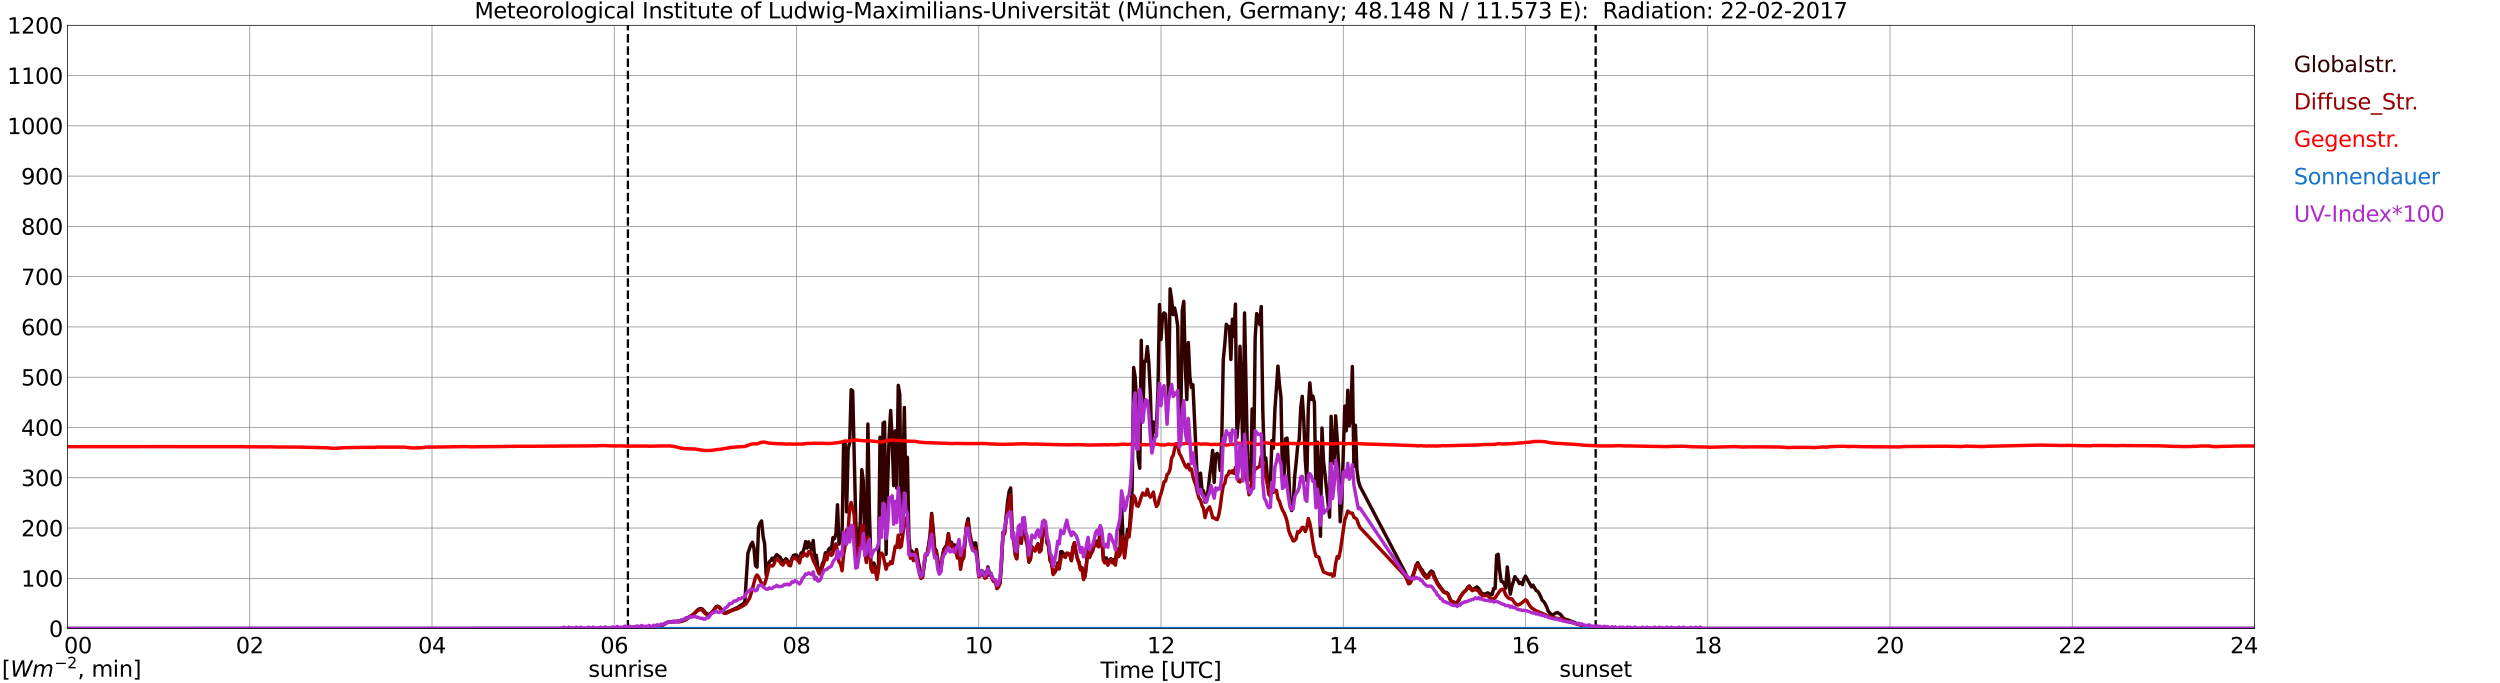 <?xml version="1.0" encoding="utf-8" standalone="no"?>
<!DOCTYPE svg PUBLIC "-//W3C//DTD SVG 1.1//EN"
  "http://www.w3.org/Graphics/SVG/1.1/DTD/svg11.dtd">
<svg xmlns:xlink="http://www.w3.org/1999/xlink" width="1085.4pt" height="296.64pt" viewBox="0 0 1085.4 296.64" xmlns="http://www.w3.org/2000/svg" version="1.1">
 <defs>
  <style type="text/css">*{stroke-linejoin: round; stroke-linecap: butt}</style>
 </defs>
 <g id="figure_1">
  <g id="patch_1">
   <path d="M 0 296.64 
L 1085.4 296.64 
L 1085.4 0 
L 0 0 
z
" style="fill: #ffffff"/>
  </g>
  <g id="axes_1">
   <g id="patch_2">
    <path d="M 29.306 272.909 
L 978.814 272.909 
L 978.814 10.976 
L 29.306 10.976 
z
" style="fill: #ffffff"/>
   </g>
   <g id="patch_3">
    <path d="M 978.814 272.909 
L 978.814 272.909 
L 978.814 10.976 
L 978.814 10.976 
z
" clip-path="url(#pd1f8504605)" style="fill: #d3d3d3; opacity: 0.25; stroke: #d3d3d3; stroke-linejoin: miter"/>
   </g>
   <g id="matplotlib.axis_1">
    <g id="xtick_1">
     <g id="line2d_1">
      <path d="M 29.306 272.909 
L 29.306 10.976 
" clip-path="url(#pd1f8504605)" style="fill: none; stroke: #808080; stroke-width: 0.3; stroke-linecap: square"/>
     </g>
     <g id="line2d_2"/>
     <g id="text_1">
      <!--    00 -->
      <g transform="translate(18.733 283.627) scale(0.095 -0.095)">
       <defs>
        <path id="DejaVuSans-20" transform="scale(0.016)"/>
        <path id="DejaVuSans-30" d="M 2034 4250 
Q 1547 4250 1301 3770 
Q 1056 3291 1056 2328 
Q 1056 1369 1301 889 
Q 1547 409 2034 409 
Q 2525 409 2770 889 
Q 3016 1369 3016 2328 
Q 3016 3291 2770 3770 
Q 2525 4250 2034 4250 
z
M 2034 4750 
Q 2819 4750 3233 4129 
Q 3647 3509 3647 2328 
Q 3647 1150 3233 529 
Q 2819 -91 2034 -91 
Q 1250 -91 836 529 
Q 422 1150 422 2328 
Q 422 3509 836 4129 
Q 1250 4750 2034 4750 
z
" transform="scale(0.016)"/>
       </defs>
       <use xlink:href="#DejaVuSans-20"/>
       <use xlink:href="#DejaVuSans-20" transform="translate(31.787 0)"/>
       <use xlink:href="#DejaVuSans-20" transform="translate(63.574 0)"/>
       <use xlink:href="#DejaVuSans-30" transform="translate(95.361 0)"/>
       <use xlink:href="#DejaVuSans-30" transform="translate(158.984 0)"/>
      </g>
     </g>
    </g>
    <g id="xtick_2">
     <g id="line2d_3">
      <path d="M 108.431 272.909 
L 108.431 10.976 
" clip-path="url(#pd1f8504605)" style="fill: none; stroke: #808080; stroke-width: 0.3; stroke-linecap: square"/>
     </g>
     <g id="line2d_4"/>
     <g id="text_2">
      <!-- 02 -->
      <g transform="translate(102.387 283.627) scale(0.095 -0.095)">
       <defs>
        <path id="DejaVuSans-32" d="M 1228 531 
L 3431 531 
L 3431 0 
L 469 0 
L 469 531 
Q 828 903 1448 1529 
Q 2069 2156 2228 2338 
Q 2531 2678 2651 2914 
Q 2772 3150 2772 3378 
Q 2772 3750 2511 3984 
Q 2250 4219 1831 4219 
Q 1534 4219 1204 4116 
Q 875 4013 500 3803 
L 500 4441 
Q 881 4594 1212 4672 
Q 1544 4750 1819 4750 
Q 2544 4750 2975 4387 
Q 3406 4025 3406 3419 
Q 3406 3131 3298 2873 
Q 3191 2616 2906 2266 
Q 2828 2175 2409 1742 
Q 1991 1309 1228 531 
z
" transform="scale(0.016)"/>
       </defs>
       <use xlink:href="#DejaVuSans-30"/>
       <use xlink:href="#DejaVuSans-32" transform="translate(63.623 0)"/>
      </g>
     </g>
    </g>
    <g id="xtick_3">
     <g id="line2d_5">
      <path d="M 187.557 272.909 
L 187.557 10.976 
" clip-path="url(#pd1f8504605)" style="fill: none; stroke: #808080; stroke-width: 0.3; stroke-linecap: square"/>
     </g>
     <g id="line2d_6"/>
     <g id="text_3">
      <!-- 04 -->
      <g transform="translate(181.513 283.627) scale(0.095 -0.095)">
       <defs>
        <path id="DejaVuSans-34" d="M 2419 4116 
L 825 1625 
L 2419 1625 
L 2419 4116 
z
M 2253 4666 
L 3047 4666 
L 3047 1625 
L 3713 1625 
L 3713 1100 
L 3047 1100 
L 3047 0 
L 2419 0 
L 2419 1100 
L 313 1100 
L 313 1709 
L 2253 4666 
z
" transform="scale(0.016)"/>
       </defs>
       <use xlink:href="#DejaVuSans-30"/>
       <use xlink:href="#DejaVuSans-34" transform="translate(63.623 0)"/>
      </g>
     </g>
    </g>
    <g id="xtick_4">
     <g id="line2d_7">
      <path d="M 266.683 272.909 
L 266.683 10.976 
" clip-path="url(#pd1f8504605)" style="fill: none; stroke: #808080; stroke-width: 0.3; stroke-linecap: square"/>
     </g>
     <g id="line2d_8"/>
     <g id="text_4">
      <!-- 06 -->
      <g transform="translate(260.638 283.627) scale(0.095 -0.095)">
       <defs>
        <path id="DejaVuSans-36" d="M 2113 2584 
Q 1688 2584 1439 2293 
Q 1191 2003 1191 1497 
Q 1191 994 1439 701 
Q 1688 409 2113 409 
Q 2538 409 2786 701 
Q 3034 994 3034 1497 
Q 3034 2003 2786 2293 
Q 2538 2584 2113 2584 
z
M 3366 4563 
L 3366 3988 
Q 3128 4100 2886 4159 
Q 2644 4219 2406 4219 
Q 1781 4219 1451 3797 
Q 1122 3375 1075 2522 
Q 1259 2794 1537 2939 
Q 1816 3084 2150 3084 
Q 2853 3084 3261 2657 
Q 3669 2231 3669 1497 
Q 3669 778 3244 343 
Q 2819 -91 2113 -91 
Q 1303 -91 875 529 
Q 447 1150 447 2328 
Q 447 3434 972 4092 
Q 1497 4750 2381 4750 
Q 2619 4750 2861 4703 
Q 3103 4656 3366 4563 
z
" transform="scale(0.016)"/>
       </defs>
       <use xlink:href="#DejaVuSans-30"/>
       <use xlink:href="#DejaVuSans-36" transform="translate(63.623 0)"/>
      </g>
     </g>
    </g>
    <g id="xtick_5">
     <g id="line2d_9">
      <path d="M 345.808 272.909 
L 345.808 10.976 
" clip-path="url(#pd1f8504605)" style="fill: none; stroke: #808080; stroke-width: 0.3; stroke-linecap: square"/>
     </g>
     <g id="line2d_10"/>
     <g id="text_5">
      <!-- 08 -->
      <g transform="translate(339.764 283.627) scale(0.095 -0.095)">
       <defs>
        <path id="DejaVuSans-38" d="M 2034 2216 
Q 1584 2216 1326 1975 
Q 1069 1734 1069 1313 
Q 1069 891 1326 650 
Q 1584 409 2034 409 
Q 2484 409 2743 651 
Q 3003 894 3003 1313 
Q 3003 1734 2745 1975 
Q 2488 2216 2034 2216 
z
M 1403 2484 
Q 997 2584 770 2862 
Q 544 3141 544 3541 
Q 544 4100 942 4425 
Q 1341 4750 2034 4750 
Q 2731 4750 3128 4425 
Q 3525 4100 3525 3541 
Q 3525 3141 3298 2862 
Q 3072 2584 2669 2484 
Q 3125 2378 3379 2068 
Q 3634 1759 3634 1313 
Q 3634 634 3220 271 
Q 2806 -91 2034 -91 
Q 1263 -91 848 271 
Q 434 634 434 1313 
Q 434 1759 690 2068 
Q 947 2378 1403 2484 
z
M 1172 3481 
Q 1172 3119 1398 2916 
Q 1625 2713 2034 2713 
Q 2441 2713 2670 2916 
Q 2900 3119 2900 3481 
Q 2900 3844 2670 4047 
Q 2441 4250 2034 4250 
Q 1625 4250 1398 4047 
Q 1172 3844 1172 3481 
z
" transform="scale(0.016)"/>
       </defs>
       <use xlink:href="#DejaVuSans-30"/>
       <use xlink:href="#DejaVuSans-38" transform="translate(63.623 0)"/>
      </g>
     </g>
    </g>
    <g id="xtick_6">
     <g id="line2d_11">
      <path d="M 424.934 272.909 
L 424.934 10.976 
" clip-path="url(#pd1f8504605)" style="fill: none; stroke: #808080; stroke-width: 0.3; stroke-linecap: square"/>
     </g>
     <g id="line2d_12"/>
     <g id="text_6">
      <!-- 10 -->
      <g transform="translate(418.89 283.627) scale(0.095 -0.095)">
       <defs>
        <path id="DejaVuSans-31" d="M 794 531 
L 1825 531 
L 1825 4091 
L 703 3866 
L 703 4441 
L 1819 4666 
L 2450 4666 
L 2450 531 
L 3481 531 
L 3481 0 
L 794 0 
L 794 531 
z
" transform="scale(0.016)"/>
       </defs>
       <use xlink:href="#DejaVuSans-31"/>
       <use xlink:href="#DejaVuSans-30" transform="translate(63.623 0)"/>
      </g>
     </g>
    </g>
    <g id="xtick_7">
     <g id="line2d_13">
      <path d="M 504.06 272.909 
L 504.06 10.976 
" clip-path="url(#pd1f8504605)" style="fill: none; stroke: #808080; stroke-width: 0.3; stroke-linecap: square"/>
     </g>
     <g id="line2d_14"/>
     <g id="text_7">
      <!-- 12 -->
      <g transform="translate(498.015 283.627) scale(0.095 -0.095)">
       <use xlink:href="#DejaVuSans-31"/>
       <use xlink:href="#DejaVuSans-32" transform="translate(63.623 0)"/>
      </g>
     </g>
    </g>
    <g id="xtick_8">
     <g id="line2d_15">
      <path d="M 583.185 272.909 
L 583.185 10.976 
" clip-path="url(#pd1f8504605)" style="fill: none; stroke: #808080; stroke-width: 0.3; stroke-linecap: square"/>
     </g>
     <g id="line2d_16"/>
     <g id="text_8">
      <!-- 14 -->
      <g transform="translate(577.141 283.627) scale(0.095 -0.095)">
       <use xlink:href="#DejaVuSans-31"/>
       <use xlink:href="#DejaVuSans-34" transform="translate(63.623 0)"/>
      </g>
     </g>
    </g>
    <g id="xtick_9">
     <g id="line2d_17">
      <path d="M 662.311 272.909 
L 662.311 10.976 
" clip-path="url(#pd1f8504605)" style="fill: none; stroke: #808080; stroke-width: 0.3; stroke-linecap: square"/>
     </g>
     <g id="line2d_18"/>
     <g id="text_9">
      <!-- 16 -->
      <g transform="translate(656.267 283.627) scale(0.095 -0.095)">
       <use xlink:href="#DejaVuSans-31"/>
       <use xlink:href="#DejaVuSans-36" transform="translate(63.623 0)"/>
      </g>
     </g>
    </g>
    <g id="xtick_10">
     <g id="line2d_19">
      <path d="M 741.437 272.909 
L 741.437 10.976 
" clip-path="url(#pd1f8504605)" style="fill: none; stroke: #808080; stroke-width: 0.3; stroke-linecap: square"/>
     </g>
     <g id="line2d_20"/>
     <g id="text_10">
      <!-- 18 -->
      <g transform="translate(735.392 283.627) scale(0.095 -0.095)">
       <use xlink:href="#DejaVuSans-31"/>
       <use xlink:href="#DejaVuSans-38" transform="translate(63.623 0)"/>
      </g>
     </g>
    </g>
    <g id="xtick_11">
     <g id="line2d_21">
      <path d="M 820.562 272.909 
L 820.562 10.976 
" clip-path="url(#pd1f8504605)" style="fill: none; stroke: #808080; stroke-width: 0.3; stroke-linecap: square"/>
     </g>
     <g id="line2d_22"/>
     <g id="text_11">
      <!-- 20 -->
      <g transform="translate(814.518 283.627) scale(0.095 -0.095)">
       <use xlink:href="#DejaVuSans-32"/>
       <use xlink:href="#DejaVuSans-30" transform="translate(63.623 0)"/>
      </g>
     </g>
    </g>
    <g id="xtick_12">
     <g id="line2d_23">
      <path d="M 899.688 272.909 
L 899.688 10.976 
" clip-path="url(#pd1f8504605)" style="fill: none; stroke: #808080; stroke-width: 0.3; stroke-linecap: square"/>
     </g>
     <g id="line2d_24"/>
     <g id="text_12">
      <!-- 22 -->
      <g transform="translate(893.644 283.627) scale(0.095 -0.095)">
       <use xlink:href="#DejaVuSans-32"/>
       <use xlink:href="#DejaVuSans-32" transform="translate(63.623 0)"/>
      </g>
     </g>
    </g>
    <g id="xtick_13">
     <g id="line2d_25">
      <path d="M 978.814 272.909 
L 978.814 10.976 
" clip-path="url(#pd1f8504605)" style="fill: none; stroke: #808080; stroke-width: 0.3; stroke-linecap: square"/>
     </g>
     <g id="line2d_26"/>
     <g id="text_13">
      <!-- 24    -->
      <g transform="translate(968.241 283.627) scale(0.095 -0.095)">
       <use xlink:href="#DejaVuSans-32"/>
       <use xlink:href="#DejaVuSans-34" transform="translate(63.623 0)"/>
       <use xlink:href="#DejaVuSans-20" transform="translate(127.246 0)"/>
       <use xlink:href="#DejaVuSans-20" transform="translate(159.033 0)"/>
       <use xlink:href="#DejaVuSans-20" transform="translate(190.82 0)"/>
      </g>
     </g>
    </g>
    <g id="text_14">
     <!-- Time [UTC] -->
     <g transform="translate(477.806 294.322) scale(0.095 -0.095)">
      <defs>
       <path id="DejaVuSans-54" d="M -19 4666 
L 3928 4666 
L 3928 4134 
L 2272 4134 
L 2272 0 
L 1638 0 
L 1638 4134 
L -19 4134 
L -19 4666 
z
" transform="scale(0.016)"/>
       <path id="DejaVuSans-69" d="M 603 3500 
L 1178 3500 
L 1178 0 
L 603 0 
L 603 3500 
z
M 603 4863 
L 1178 4863 
L 1178 4134 
L 603 4134 
L 603 4863 
z
" transform="scale(0.016)"/>
       <path id="DejaVuSans-6d" d="M 3328 2828 
Q 3544 3216 3844 3400 
Q 4144 3584 4550 3584 
Q 5097 3584 5394 3201 
Q 5691 2819 5691 2113 
L 5691 0 
L 5113 0 
L 5113 2094 
Q 5113 2597 4934 2840 
Q 4756 3084 4391 3084 
Q 3944 3084 3684 2787 
Q 3425 2491 3425 1978 
L 3425 0 
L 2847 0 
L 2847 2094 
Q 2847 2600 2669 2842 
Q 2491 3084 2119 3084 
Q 1678 3084 1418 2786 
Q 1159 2488 1159 1978 
L 1159 0 
L 581 0 
L 581 3500 
L 1159 3500 
L 1159 2956 
Q 1356 3278 1631 3431 
Q 1906 3584 2284 3584 
Q 2666 3584 2933 3390 
Q 3200 3197 3328 2828 
z
" transform="scale(0.016)"/>
       <path id="DejaVuSans-65" d="M 3597 1894 
L 3597 1613 
L 953 1613 
Q 991 1019 1311 708 
Q 1631 397 2203 397 
Q 2534 397 2845 478 
Q 3156 559 3463 722 
L 3463 178 
Q 3153 47 2828 -22 
Q 2503 -91 2169 -91 
Q 1331 -91 842 396 
Q 353 884 353 1716 
Q 353 2575 817 3079 
Q 1281 3584 2069 3584 
Q 2775 3584 3186 3129 
Q 3597 2675 3597 1894 
z
M 3022 2063 
Q 3016 2534 2758 2815 
Q 2500 3097 2075 3097 
Q 1594 3097 1305 2825 
Q 1016 2553 972 2059 
L 3022 2063 
z
" transform="scale(0.016)"/>
       <path id="DejaVuSans-5b" d="M 550 4863 
L 1875 4863 
L 1875 4416 
L 1125 4416 
L 1125 -397 
L 1875 -397 
L 1875 -844 
L 550 -844 
L 550 4863 
z
" transform="scale(0.016)"/>
       <path id="DejaVuSans-55" d="M 556 4666 
L 1191 4666 
L 1191 1831 
Q 1191 1081 1462 751 
Q 1734 422 2344 422 
Q 2950 422 3222 751 
Q 3494 1081 3494 1831 
L 3494 4666 
L 4128 4666 
L 4128 1753 
Q 4128 841 3676 375 
Q 3225 -91 2344 -91 
Q 1459 -91 1007 375 
Q 556 841 556 1753 
L 556 4666 
z
" transform="scale(0.016)"/>
       <path id="DejaVuSans-43" d="M 4122 4306 
L 4122 3641 
Q 3803 3938 3442 4084 
Q 3081 4231 2675 4231 
Q 1875 4231 1450 3742 
Q 1025 3253 1025 2328 
Q 1025 1406 1450 917 
Q 1875 428 2675 428 
Q 3081 428 3442 575 
Q 3803 722 4122 1019 
L 4122 359 
Q 3791 134 3420 21 
Q 3050 -91 2638 -91 
Q 1578 -91 968 557 
Q 359 1206 359 2328 
Q 359 3453 968 4101 
Q 1578 4750 2638 4750 
Q 3056 4750 3426 4639 
Q 3797 4528 4122 4306 
z
" transform="scale(0.016)"/>
       <path id="DejaVuSans-5d" d="M 1947 4863 
L 1947 -844 
L 622 -844 
L 622 -397 
L 1369 -397 
L 1369 4416 
L 622 4416 
L 622 4863 
L 1947 4863 
z
" transform="scale(0.016)"/>
      </defs>
      <use xlink:href="#DejaVuSans-54"/>
      <use xlink:href="#DejaVuSans-69" transform="translate(57.959 0)"/>
      <use xlink:href="#DejaVuSans-6d" transform="translate(85.742 0)"/>
      <use xlink:href="#DejaVuSans-65" transform="translate(183.154 0)"/>
      <use xlink:href="#DejaVuSans-20" transform="translate(244.678 0)"/>
      <use xlink:href="#DejaVuSans-5b" transform="translate(276.465 0)"/>
      <use xlink:href="#DejaVuSans-55" transform="translate(315.479 0)"/>
      <use xlink:href="#DejaVuSans-54" transform="translate(388.672 0)"/>
      <use xlink:href="#DejaVuSans-43" transform="translate(443.881 0)"/>
      <use xlink:href="#DejaVuSans-5d" transform="translate(513.705 0)"/>
     </g>
    </g>
   </g>
   <g id="matplotlib.axis_2">
    <g id="ytick_1">
     <g id="line2d_27">
      <path d="M 29.306 272.909 
L 978.814 272.909 
" clip-path="url(#pd1f8504605)" style="fill: none; stroke: #808080; stroke-width: 0.3; stroke-linecap: square"/>
     </g>
     <g id="line2d_28"/>
     <g id="text_15">
      <!-- 0 -->
      <g transform="translate(21.261 276.518) scale(0.095 -0.095)">
       <use xlink:href="#DejaVuSans-30"/>
      </g>
     </g>
    </g>
    <g id="ytick_2">
     <g id="line2d_29">
      <path d="M 29.306 251.081 
L 978.814 251.081 
" clip-path="url(#pd1f8504605)" style="fill: none; stroke: #808080; stroke-width: 0.3; stroke-linecap: square"/>
     </g>
     <g id="line2d_30"/>
     <g id="text_16">
      <!-- 100 -->
      <g transform="translate(9.173 254.69) scale(0.095 -0.095)">
       <use xlink:href="#DejaVuSans-31"/>
       <use xlink:href="#DejaVuSans-30" transform="translate(63.623 0)"/>
       <use xlink:href="#DejaVuSans-30" transform="translate(127.246 0)"/>
      </g>
     </g>
    </g>
    <g id="ytick_3">
     <g id="line2d_31">
      <path d="M 29.306 229.253 
L 978.814 229.253 
" clip-path="url(#pd1f8504605)" style="fill: none; stroke: #808080; stroke-width: 0.3; stroke-linecap: square"/>
     </g>
     <g id="line2d_32"/>
     <g id="text_17">
      <!-- 200 -->
      <g transform="translate(9.173 232.863) scale(0.095 -0.095)">
       <use xlink:href="#DejaVuSans-32"/>
       <use xlink:href="#DejaVuSans-30" transform="translate(63.623 0)"/>
       <use xlink:href="#DejaVuSans-30" transform="translate(127.246 0)"/>
      </g>
     </g>
    </g>
    <g id="ytick_4">
     <g id="line2d_33">
      <path d="M 29.306 207.426 
L 978.814 207.426 
" clip-path="url(#pd1f8504605)" style="fill: none; stroke: #808080; stroke-width: 0.3; stroke-linecap: square"/>
     </g>
     <g id="line2d_34"/>
     <g id="text_18">
      <!-- 300 -->
      <g transform="translate(9.173 211.035) scale(0.095 -0.095)">
       <defs>
        <path id="DejaVuSans-33" d="M 2597 2516 
Q 3050 2419 3304 2112 
Q 3559 1806 3559 1356 
Q 3559 666 3084 287 
Q 2609 -91 1734 -91 
Q 1441 -91 1130 -33 
Q 819 25 488 141 
L 488 750 
Q 750 597 1062 519 
Q 1375 441 1716 441 
Q 2309 441 2620 675 
Q 2931 909 2931 1356 
Q 2931 1769 2642 2001 
Q 2353 2234 1838 2234 
L 1294 2234 
L 1294 2753 
L 1863 2753 
Q 2328 2753 2575 2939 
Q 2822 3125 2822 3475 
Q 2822 3834 2567 4026 
Q 2313 4219 1838 4219 
Q 1578 4219 1281 4162 
Q 984 4106 628 3988 
L 628 4550 
Q 988 4650 1302 4700 
Q 1616 4750 1894 4750 
Q 2613 4750 3031 4423 
Q 3450 4097 3450 3541 
Q 3450 3153 3228 2886 
Q 3006 2619 2597 2516 
z
" transform="scale(0.016)"/>
       </defs>
       <use xlink:href="#DejaVuSans-33"/>
       <use xlink:href="#DejaVuSans-30" transform="translate(63.623 0)"/>
       <use xlink:href="#DejaVuSans-30" transform="translate(127.246 0)"/>
      </g>
     </g>
    </g>
    <g id="ytick_5">
     <g id="line2d_35">
      <path d="M 29.306 185.598 
L 978.814 185.598 
" clip-path="url(#pd1f8504605)" style="fill: none; stroke: #808080; stroke-width: 0.3; stroke-linecap: square"/>
     </g>
     <g id="line2d_36"/>
     <g id="text_19">
      <!-- 400 -->
      <g transform="translate(9.173 189.207) scale(0.095 -0.095)">
       <use xlink:href="#DejaVuSans-34"/>
       <use xlink:href="#DejaVuSans-30" transform="translate(63.623 0)"/>
       <use xlink:href="#DejaVuSans-30" transform="translate(127.246 0)"/>
      </g>
     </g>
    </g>
    <g id="ytick_6">
     <g id="line2d_37">
      <path d="M 29.306 163.77 
L 978.814 163.77 
" clip-path="url(#pd1f8504605)" style="fill: none; stroke: #808080; stroke-width: 0.3; stroke-linecap: square"/>
     </g>
     <g id="line2d_38"/>
     <g id="text_20">
      <!-- 500 -->
      <g transform="translate(9.173 167.379) scale(0.095 -0.095)">
       <defs>
        <path id="DejaVuSans-35" d="M 691 4666 
L 3169 4666 
L 3169 4134 
L 1269 4134 
L 1269 2991 
Q 1406 3038 1543 3061 
Q 1681 3084 1819 3084 
Q 2600 3084 3056 2656 
Q 3513 2228 3513 1497 
Q 3513 744 3044 326 
Q 2575 -91 1722 -91 
Q 1428 -91 1123 -41 
Q 819 9 494 109 
L 494 744 
Q 775 591 1075 516 
Q 1375 441 1709 441 
Q 2250 441 2565 725 
Q 2881 1009 2881 1497 
Q 2881 1984 2565 2268 
Q 2250 2553 1709 2553 
Q 1456 2553 1204 2497 
Q 953 2441 691 2322 
L 691 4666 
z
" transform="scale(0.016)"/>
       </defs>
       <use xlink:href="#DejaVuSans-35"/>
       <use xlink:href="#DejaVuSans-30" transform="translate(63.623 0)"/>
       <use xlink:href="#DejaVuSans-30" transform="translate(127.246 0)"/>
      </g>
     </g>
    </g>
    <g id="ytick_7">
     <g id="line2d_39">
      <path d="M 29.306 141.942 
L 978.814 141.942 
" clip-path="url(#pd1f8504605)" style="fill: none; stroke: #808080; stroke-width: 0.3; stroke-linecap: square"/>
     </g>
     <g id="line2d_40"/>
     <g id="text_21">
      <!-- 600 -->
      <g transform="translate(9.173 145.551) scale(0.095 -0.095)">
       <use xlink:href="#DejaVuSans-36"/>
       <use xlink:href="#DejaVuSans-30" transform="translate(63.623 0)"/>
       <use xlink:href="#DejaVuSans-30" transform="translate(127.246 0)"/>
      </g>
     </g>
    </g>
    <g id="ytick_8">
     <g id="line2d_41">
      <path d="M 29.306 120.114 
L 978.814 120.114 
" clip-path="url(#pd1f8504605)" style="fill: none; stroke: #808080; stroke-width: 0.3; stroke-linecap: square"/>
     </g>
     <g id="line2d_42"/>
     <g id="text_22">
      <!-- 700 -->
      <g transform="translate(9.173 123.724) scale(0.095 -0.095)">
       <defs>
        <path id="DejaVuSans-37" d="M 525 4666 
L 3525 4666 
L 3525 4397 
L 1831 0 
L 1172 0 
L 2766 4134 
L 525 4134 
L 525 4666 
z
" transform="scale(0.016)"/>
       </defs>
       <use xlink:href="#DejaVuSans-37"/>
       <use xlink:href="#DejaVuSans-30" transform="translate(63.623 0)"/>
       <use xlink:href="#DejaVuSans-30" transform="translate(127.246 0)"/>
      </g>
     </g>
    </g>
    <g id="ytick_9">
     <g id="line2d_43">
      <path d="M 29.306 98.287 
L 978.814 98.287 
" clip-path="url(#pd1f8504605)" style="fill: none; stroke: #808080; stroke-width: 0.3; stroke-linecap: square"/>
     </g>
     <g id="line2d_44"/>
     <g id="text_23">
      <!-- 800 -->
      <g transform="translate(9.173 101.896) scale(0.095 -0.095)">
       <use xlink:href="#DejaVuSans-38"/>
       <use xlink:href="#DejaVuSans-30" transform="translate(63.623 0)"/>
       <use xlink:href="#DejaVuSans-30" transform="translate(127.246 0)"/>
      </g>
     </g>
    </g>
    <g id="ytick_10">
     <g id="line2d_45">
      <path d="M 29.306 76.459 
L 978.814 76.459 
" clip-path="url(#pd1f8504605)" style="fill: none; stroke: #808080; stroke-width: 0.3; stroke-linecap: square"/>
     </g>
     <g id="line2d_46"/>
     <g id="text_24">
      <!-- 900 -->
      <g transform="translate(9.173 80.068) scale(0.095 -0.095)">
       <defs>
        <path id="DejaVuSans-39" d="M 703 97 
L 703 672 
Q 941 559 1184 500 
Q 1428 441 1663 441 
Q 2288 441 2617 861 
Q 2947 1281 2994 2138 
Q 2813 1869 2534 1725 
Q 2256 1581 1919 1581 
Q 1219 1581 811 2004 
Q 403 2428 403 3163 
Q 403 3881 828 4315 
Q 1253 4750 1959 4750 
Q 2769 4750 3195 4129 
Q 3622 3509 3622 2328 
Q 3622 1225 3098 567 
Q 2575 -91 1691 -91 
Q 1453 -91 1209 -44 
Q 966 3 703 97 
z
M 1959 2075 
Q 2384 2075 2632 2365 
Q 2881 2656 2881 3163 
Q 2881 3666 2632 3958 
Q 2384 4250 1959 4250 
Q 1534 4250 1286 3958 
Q 1038 3666 1038 3163 
Q 1038 2656 1286 2365 
Q 1534 2075 1959 2075 
z
" transform="scale(0.016)"/>
       </defs>
       <use xlink:href="#DejaVuSans-39"/>
       <use xlink:href="#DejaVuSans-30" transform="translate(63.623 0)"/>
       <use xlink:href="#DejaVuSans-30" transform="translate(127.246 0)"/>
      </g>
     </g>
    </g>
    <g id="ytick_11">
     <g id="line2d_47">
      <path d="M 29.306 54.631 
L 978.814 54.631 
" clip-path="url(#pd1f8504605)" style="fill: none; stroke: #808080; stroke-width: 0.3; stroke-linecap: square"/>
     </g>
     <g id="line2d_48"/>
     <g id="text_25">
      <!-- 1000 -->
      <g transform="translate(3.128 58.24) scale(0.095 -0.095)">
       <use xlink:href="#DejaVuSans-31"/>
       <use xlink:href="#DejaVuSans-30" transform="translate(63.623 0)"/>
       <use xlink:href="#DejaVuSans-30" transform="translate(127.246 0)"/>
       <use xlink:href="#DejaVuSans-30" transform="translate(190.869 0)"/>
      </g>
     </g>
    </g>
    <g id="ytick_12">
     <g id="line2d_49">
      <path d="M 29.306 32.803 
L 978.814 32.803 
" clip-path="url(#pd1f8504605)" style="fill: none; stroke: #808080; stroke-width: 0.3; stroke-linecap: square"/>
     </g>
     <g id="line2d_50"/>
     <g id="text_26">
      <!-- 1100 -->
      <g transform="translate(3.128 36.413) scale(0.095 -0.095)">
       <use xlink:href="#DejaVuSans-31"/>
       <use xlink:href="#DejaVuSans-31" transform="translate(63.623 0)"/>
       <use xlink:href="#DejaVuSans-30" transform="translate(127.246 0)"/>
       <use xlink:href="#DejaVuSans-30" transform="translate(190.869 0)"/>
      </g>
     </g>
    </g>
    <g id="ytick_13">
     <g id="line2d_51">
      <path d="M 29.306 10.976 
L 978.814 10.976 
" clip-path="url(#pd1f8504605)" style="fill: none; stroke: #808080; stroke-width: 0.3; stroke-linecap: square"/>
     </g>
     <g id="line2d_52"/>
     <g id="text_27">
      <!-- 1200 -->
      <g transform="translate(3.128 14.585) scale(0.095 -0.095)">
       <use xlink:href="#DejaVuSans-31"/>
       <use xlink:href="#DejaVuSans-32" transform="translate(63.623 0)"/>
       <use xlink:href="#DejaVuSans-30" transform="translate(127.246 0)"/>
       <use xlink:href="#DejaVuSans-30" transform="translate(190.869 0)"/>
      </g>
     </g>
    </g>
   </g>
   <g id="line2d_53">
    <path d="M 272.617 272.909 
L 272.617 10.976 
" clip-path="url(#pd1f8504605)" style="fill: none; stroke-dasharray: 3.7,1.6; stroke-dashoffset: 0; stroke: #000000"/>
   </g>
   <g id="line2d_54">
    <path d="M 692.774 272.909 
L 692.774 10.976 
" clip-path="url(#pd1f8504605)" style="fill: none; stroke-dasharray: 3.7,1.6; stroke-dashoffset: 0; stroke: #000000"/>
   </g>
   <g id="line2d_55">
    <path d="M 29.306 272.909 
L 264.705 272.852 
L 268.661 272.586 
L 272.617 272.496 
L 274.595 272.407 
L 284.486 272.023 
L 285.805 271.577 
L 287.124 271.549 
L 288.442 270.957 
L 289.102 270.453 
L 289.761 270.156 
L 294.377 269.624 
L 295.036 269.624 
L 296.355 269.327 
L 297.674 268.705 
L 300.971 266.751 
L 302.949 264.736 
L 303.608 264.352 
L 304.267 264.204 
L 304.927 264.411 
L 306.246 266.011 
L 307.564 266.78 
L 308.224 266.544 
L 309.543 265.359 
L 310.861 263.464 
L 311.521 263.167 
L 312.18 263.433 
L 314.158 265.743 
L 314.818 266.011 
L 315.477 265.891 
L 317.455 265.003 
L 319.433 264.086 
L 320.093 263.848 
L 322.73 262.071 
L 323.39 261.093 
L 324.708 240.185 
L 326.027 236.424 
L 326.686 235.415 
L 327.346 237.963 
L 328.005 245.574 
L 328.665 246.227 
L 329.324 228.989 
L 329.983 227.153 
L 330.643 226.176 
L 331.302 232.868 
L 331.961 236.037 
L 332.621 249.483 
L 333.94 244.035 
L 334.599 243.413 
L 335.258 242.317 
L 335.918 243.441 
L 336.577 241.754 
L 337.236 240.807 
L 337.896 241.37 
L 338.555 241.754 
L 339.874 244.004 
L 341.193 242.553 
L 341.852 243.206 
L 342.512 244.627 
L 343.171 245.011 
L 343.83 242.466 
L 344.49 241.132 
L 345.149 240.955 
L 345.808 240.955 
L 347.127 243.088 
L 347.787 240.067 
L 348.446 239.918 
L 349.105 238.17 
L 349.765 235.121 
L 350.424 237.963 
L 351.083 235.267 
L 351.743 237.371 
L 352.402 238.644 
L 353.062 234.647 
L 353.721 242.612 
L 354.38 241.073 
L 355.04 246.168 
L 355.699 247.796 
L 356.359 247.973 
L 357.018 244.775 
L 357.677 243.502 
L 358.337 239.977 
L 358.996 241.37 
L 359.655 238.703 
L 360.315 237.934 
L 360.974 238.703 
L 361.634 233.431 
L 362.293 233.876 
L 362.952 231.626 
L 363.612 219.156 
L 364.271 236.245 
L 364.93 234.527 
L 365.59 233.313 
L 366.249 192.323 
L 366.909 191.583 
L 367.568 222.266 
L 368.227 194.87 
L 368.887 192.233 
L 369.546 169.223 
L 370.206 169.784 
L 371.524 225.999 
L 372.184 238.94 
L 372.843 236.068 
L 373.502 226.59 
L 374.162 203.933 
L 374.821 208.849 
L 375.481 236.334 
L 376.14 241.132 
L 376.799 184.12 
L 377.459 222.325 
L 378.118 244.301 
L 378.777 247.204 
L 379.437 244.45 
L 380.096 246.7 
L 380.756 250.433 
L 381.415 245.546 
L 382.074 189.835 
L 382.734 229.463 
L 383.393 183.734 
L 384.053 183.232 
L 384.712 240.658 
L 385.371 210.152 
L 386.031 189.184 
L 386.69 178.224 
L 387.349 191.286 
L 388.009 210.863 
L 388.668 187.08 
L 389.328 211.929 
L 389.987 167.297 
L 390.646 171.294 
L 391.306 232.01 
L 391.965 208.849 
L 392.624 176.921 
L 393.284 213.085 
L 393.943 198.542 
L 394.603 233.403 
L 395.262 240.658 
L 395.921 239.207 
L 396.581 241.339 
L 397.24 241.695 
L 397.899 238.615 
L 398.559 243.175 
L 399.218 246.375 
L 399.878 250.727 
L 400.537 250.461 
L 401.856 240.54 
L 402.515 240.451 
L 403.175 236.69 
L 403.834 232.187 
L 404.493 222.917 
L 405.153 229.878 
L 405.812 238.436 
L 406.471 238.792 
L 407.79 247.084 
L 408.45 246.936 
L 409.109 241.665 
L 409.768 238.436 
L 410.428 237.548 
L 411.087 236.363 
L 411.746 231.685 
L 412.406 236.334 
L 413.065 235.387 
L 413.725 237.164 
L 414.384 236.542 
L 415.703 241.785 
L 416.362 236.363 
L 417.022 245.722 
L 417.681 242.85 
L 418.34 242.138 
L 419.659 227.834 
L 420.318 225.169 
L 420.978 231.24 
L 421.637 234.647 
L 422.297 237.223 
L 422.956 235.771 
L 423.615 235.743 
L 424.275 240.807 
L 424.934 249.248 
L 425.593 249.306 
L 426.253 247.706 
L 426.912 248.329 
L 427.572 249.898 
L 428.231 249.929 
L 428.89 246.137 
L 429.55 248.654 
L 430.209 248.892 
L 430.869 250.935 
L 431.528 251.972 
L 432.187 252.179 
L 432.847 254.964 
L 433.506 254.222 
L 434.165 252.919 
L 434.825 244.122 
L 435.484 231.063 
L 436.144 231.299 
L 437.462 217.824 
L 438.122 213.411 
L 438.781 211.841 
L 439.44 230.797 
L 440.1 233.964 
L 440.759 239.621 
L 441.419 242.494 
L 442.078 232.425 
L 442.737 230.469 
L 443.397 235.771 
L 444.056 228.485 
L 444.716 226.708 
L 445.375 233.756 
L 446.034 236.511 
L 446.694 243.708 
L 447.353 243.057 
L 448.012 237.578 
L 448.672 238.2 
L 449.331 239.207 
L 450.65 236.068 
L 451.309 239.148 
L 451.969 238.585 
L 452.628 232.394 
L 453.287 230.262 
L 453.947 229.107 
L 454.606 235.564 
L 455.266 236.838 
L 455.925 243.088 
L 456.584 244.212 
L 457.244 248.922 
L 457.903 248.446 
L 458.563 247.381 
L 459.222 244.391 
L 459.881 245.84 
L 460.541 239.504 
L 461.2 239.591 
L 462.519 241.754 
L 463.178 240.392 
L 464.497 240.925 
L 465.156 243.441 
L 465.816 238.2 
L 466.475 235.623 
L 467.134 239.739 
L 467.794 242.553 
L 468.453 244.153 
L 469.113 247.174 
L 469.772 246.493 
L 470.431 251.024 
L 471.091 250.077 
L 471.75 244.657 
L 472.409 236.009 
L 473.069 241.101 
L 473.728 240.067 
L 474.388 238.703 
L 475.047 236.483 
L 475.706 234.852 
L 476.366 235.83 
L 477.025 236.334 
L 477.685 228.605 
L 478.344 231.892 
L 479.003 241.636 
L 479.663 243.147 
L 480.322 242.228 
L 480.981 244.122 
L 482.3 242.553 
L 482.96 243.265 
L 483.619 242.88 
L 484.278 243.915 
L 484.938 238.259 
L 485.597 240.628 
L 486.256 239.355 
L 486.916 218.713 
L 487.575 233.638 
L 488.235 240.835 
L 489.553 229.847 
L 490.213 231.626 
L 491.532 212.463 
L 492.191 159.566 
L 492.85 163.772 
L 493.51 175.559 
L 494.169 198.838 
L 494.828 203.28 
L 495.488 147.779 
L 496.147 182.548 
L 496.807 156.872 
L 497.466 156.842 
L 498.125 150.503 
L 498.785 157.641 
L 499.444 170.94 
L 500.103 195.047 
L 500.763 183.171 
L 501.422 187.495 
L 502.082 184.681 
L 502.741 169.576 
L 503.4 132.231 
L 504.06 147.395 
L 504.719 137.057 
L 505.379 135.844 
L 506.038 136.376 
L 506.697 150.8 
L 507.357 173.132 
L 508.016 125.419 
L 508.675 130.186 
L 509.335 136.584 
L 509.994 133.711 
L 510.654 137.029 
L 511.313 141.56 
L 511.972 184.86 
L 512.632 184.563 
L 513.291 134.896 
L 513.95 130.838 
L 514.61 159.566 
L 515.269 173.457 
L 515.929 148.757 
L 516.588 163.506 
L 517.247 168.186 
L 517.907 167.031 
L 519.885 209.412 
L 520.544 212.671 
L 521.204 205.413 
L 521.863 212.612 
L 522.522 213.085 
L 523.182 218.001 
L 524.501 213.085 
L 525.16 206.777 
L 525.819 201.831 
L 526.479 195.551 
L 527.138 209.471 
L 527.797 197.417 
L 528.457 196.826 
L 529.116 198.099 
L 529.776 204.289 
L 530.435 191.138 
L 531.094 156.25 
L 531.754 149.497 
L 532.413 140.79 
L 533.073 141.827 
L 533.732 141.796 
L 534.391 156.071 
L 535.051 138.568 
L 535.71 146.002 
L 536.369 132.024 
L 537.029 189.893 
L 537.688 182.223 
L 538.348 150.357 
L 539.007 171.739 
L 539.666 199.076 
L 540.326 135.872 
L 541.644 200.321 
L 542.304 206.865 
L 542.963 208.554 
L 543.623 177.543 
L 544.282 202.333 
L 544.941 146.773 
L 545.601 136.169 
L 546.26 137.502 
L 546.919 140.849 
L 547.579 133.089 
L 548.238 177.277 
L 548.898 199.578 
L 549.557 198.81 
L 550.216 206.865 
L 550.876 210.449 
L 551.535 211.544 
L 552.195 191.286 
L 552.854 194.663 
L 553.513 177.84 
L 554.832 158.944 
L 555.491 167.031 
L 556.151 172.451 
L 556.81 208.761 
L 557.47 209.56 
L 558.129 190.487 
L 558.788 190.221 
L 560.107 218.267 
L 560.766 221.675 
L 561.426 219.335 
L 562.085 207.013 
L 562.745 200.794 
L 563.404 193.449 
L 564.063 190.784 
L 564.723 177.07 
L 565.382 172.065 
L 566.042 182.343 
L 566.701 199.757 
L 567.36 208.731 
L 568.02 176.834 
L 568.679 166.23 
L 569.338 173.398 
L 569.998 171.977 
L 570.657 174.819 
L 571.317 212.996 
L 571.976 191.967 
L 572.635 207.22 
L 573.295 232.809 
L 573.954 185.838 
L 574.613 200.083 
L 577.251 224.514 
L 577.91 180.769 
L 578.57 198.363 
L 579.229 201.235 
L 579.889 180.562 
L 580.548 190.574 
L 581.207 203.219 
L 581.867 226.499 
L 582.526 218.442 
L 583.845 176.328 
L 584.504 187.019 
L 585.164 169.428 
L 585.823 184.886 
L 586.482 180.503 
L 587.142 159.121 
L 587.801 202.479 
L 588.46 184.62 
L 589.12 203.99 
L 589.779 208.818 
L 590.439 211.099 
L 610.22 248.831 
L 611.539 252.502 
L 612.198 252.502 
L 612.858 251.319 
L 614.176 247.586 
L 614.836 245.305 
L 615.495 244.299 
L 616.814 246.757 
L 617.473 247.527 
L 618.133 248.8 
L 619.451 250.103 
L 620.111 249.747 
L 620.77 248.564 
L 621.429 247.912 
L 622.089 248.357 
L 622.748 250.134 
L 624.067 252.976 
L 625.386 254.96 
L 626.045 255.702 
L 626.705 256.708 
L 627.364 257.182 
L 628.023 257.241 
L 628.683 257.745 
L 629.342 259.463 
L 630.001 260.825 
L 630.661 261.24 
L 631.98 261.685 
L 632.639 261.565 
L 633.298 260.618 
L 633.958 259.256 
L 635.276 257.3 
L 636.595 255.997 
L 637.255 254.99 
L 637.914 254.399 
L 638.573 255.346 
L 639.233 256.058 
L 641.211 254.814 
L 641.87 255.375 
L 643.189 257.389 
L 643.848 257.863 
L 644.508 257.922 
L 645.167 257.745 
L 645.827 257.389 
L 646.486 257.656 
L 647.145 258.129 
L 647.805 258.16 
L 648.464 255.495 
L 649.123 255.523 
L 649.783 241.04 
L 650.442 240.656 
L 651.102 247.912 
L 651.761 252.354 
L 652.42 252.561 
L 653.08 253.539 
L 653.739 255.375 
L 654.399 246.135 
L 655.717 257.922 
L 656.377 254.606 
L 657.695 250.369 
L 658.355 251.347 
L 659.014 252.028 
L 659.674 253.39 
L 660.333 252.858 
L 660.992 253.805 
L 661.652 251.258 
L 662.311 250.134 
L 664.949 254.814 
L 665.608 254.071 
L 666.927 256.411 
L 667.586 256.708 
L 668.246 257.686 
L 668.905 258.989 
L 669.564 260.648 
L 670.224 261.181 
L 670.883 262.246 
L 671.542 263.608 
L 672.202 265.387 
L 673.521 266.777 
L 674.18 266.956 
L 675.499 266.127 
L 676.158 265.948 
L 677.477 266.718 
L 678.796 268.377 
L 679.455 268.823 
L 680.774 269.176 
L 682.092 269.65 
L 683.411 270.213 
L 684.73 270.835 
L 688.027 271.754 
L 688.686 271.665 
L 691.324 272.317 
L 693.961 272.612 
L 695.28 272.671 
L 697.918 272.85 
L 699.236 272.878 
L 701.874 272.909 
L 978.154 272.909 
L 978.154 272.909 
" clip-path="url(#pd1f8504605)" style="fill: none; stroke: #330000; stroke-width: 1.5; stroke-linecap: square"/>
   </g>
   <g id="line2d_56">
    <path d="M 29.306 272.909 
L 264.045 272.909 
L 264.705 272.776 
L 265.364 272.859 
L 271.298 272.566 
L 273.936 272.522 
L 275.255 272.44 
L 276.573 272.354 
L 278.552 272.188 
L 280.53 272.23 
L 281.849 272.145 
L 283.827 272.188 
L 284.486 272.103 
L 285.145 271.852 
L 286.464 271.684 
L 287.124 271.684 
L 287.783 271.431 
L 289.761 270.257 
L 292.399 269.962 
L 295.036 269.962 
L 297.014 269.46 
L 299.652 267.864 
L 300.311 267.487 
L 302.949 265.094 
L 303.608 264.715 
L 304.267 264.673 
L 304.927 265.009 
L 306.246 266.478 
L 307.564 267.109 
L 308.224 266.773 
L 309.543 265.514 
L 310.861 263.582 
L 311.521 263.331 
L 312.18 263.708 
L 314.158 266.142 
L 314.818 266.352 
L 315.477 266.186 
L 318.114 264.926 
L 320.093 264.337 
L 323.39 262.576 
L 324.049 261.862 
L 325.368 259.889 
L 326.027 257.957 
L 328.005 250.57 
L 328.665 249.647 
L 329.324 250.444 
L 330.643 253.299 
L 331.302 253.969 
L 331.961 253.55 
L 332.621 251.408 
L 333.94 245.869 
L 334.599 245.491 
L 335.258 245.783 
L 335.918 245.238 
L 336.577 243.433 
L 337.236 242.677 
L 338.555 243.769 
L 339.215 244.904 
L 339.874 245.323 
L 340.533 244.273 
L 341.193 243.518 
L 341.852 244.273 
L 342.512 245.449 
L 343.171 245.659 
L 343.83 242.972 
L 344.49 242.175 
L 345.808 242.762 
L 346.468 243.308 
L 347.127 244.4 
L 347.787 241.462 
L 348.446 241.586 
L 349.105 240.244 
L 349.765 240.957 
L 350.424 241.418 
L 351.083 239.53 
L 351.743 239.656 
L 352.402 241.25 
L 353.062 243.308 
L 354.38 245.91 
L 355.04 247.715 
L 355.699 249.184 
L 356.359 248.975 
L 357.018 246.161 
L 357.677 244.568 
L 358.337 241.208 
L 358.996 243.013 
L 359.655 240.327 
L 360.315 239.907 
L 360.974 241.125 
L 361.634 240.244 
L 362.293 237.137 
L 362.952 236.129 
L 363.612 239.571 
L 364.271 244.022 
L 364.93 244.819 
L 365.59 247.798 
L 366.249 240.831 
L 366.909 237.052 
L 367.568 230.002 
L 368.227 230.38 
L 368.887 220.179 
L 369.546 218.165 
L 370.865 223.495 
L 371.524 237.096 
L 372.184 243.686 
L 372.843 240.202 
L 374.162 228.029 
L 374.821 228.197 
L 375.481 239.949 
L 376.14 244.231 
L 376.799 233.276 
L 377.459 238.606 
L 378.118 246.75 
L 378.777 248.429 
L 379.437 245.91 
L 380.096 247.966 
L 380.756 251.494 
L 381.415 247.296 
L 382.074 240.621 
L 382.734 240.117 
L 383.393 241.084 
L 384.712 247.17 
L 385.371 244.945 
L 386.031 245.155 
L 386.69 243.812 
L 387.349 244.651 
L 388.668 237.179 
L 389.328 237.642 
L 389.987 232.353 
L 390.646 237.766 
L 391.306 237.22 
L 392.624 227.105 
L 393.284 224.964 
L 393.943 228.406 
L 394.603 237.306 
L 395.262 242.341 
L 395.921 240.789 
L 396.581 243.433 
L 397.24 242.721 
L 397.899 239.613 
L 399.218 249.184 
L 399.878 251.157 
L 400.537 250.612 
L 401.856 240.789 
L 402.515 240.999 
L 403.175 237.22 
L 403.834 232.73 
L 404.493 223.746 
L 405.812 239.488 
L 406.471 239.698 
L 407.131 244.358 
L 407.79 248.01 
L 408.45 247.883 
L 409.109 242.175 
L 409.768 239.194 
L 410.428 238.565 
L 411.087 236.592 
L 411.746 232.185 
L 412.406 237.052 
L 413.065 236.214 
L 413.725 238.27 
L 414.384 237.683 
L 415.043 239.362 
L 415.703 242.3 
L 416.362 236.928 
L 417.022 247.17 
L 417.681 243.14 
L 418.34 242.385 
L 419 234.199 
L 419.659 228.448 
L 420.318 226.643 
L 420.978 233.232 
L 421.637 236.339 
L 422.297 238.857 
L 422.956 239.067 
L 423.615 238.102 
L 424.275 242.721 
L 424.934 250.402 
L 425.593 250.025 
L 426.253 248.47 
L 426.912 249.52 
L 427.572 251.031 
L 428.231 250.78 
L 428.89 246.665 
L 429.55 249.73 
L 430.209 249.603 
L 430.869 251.703 
L 431.528 252.543 
L 432.187 252.626 
L 432.847 255.564 
L 433.506 254.851 
L 434.165 253.382 
L 434.825 243.727 
L 435.484 231.218 
L 436.144 231.849 
L 437.462 220.304 
L 438.122 217.239 
L 438.781 214.891 
L 439.44 232.813 
L 440.1 234.701 
L 440.759 240.916 
L 441.419 242.636 
L 442.078 232.309 
L 442.737 231.05 
L 443.397 235.837 
L 444.056 228.321 
L 444.716 227.147 
L 445.375 233.863 
L 446.034 236.592 
L 446.694 244.146 
L 447.353 242.594 
L 448.012 237.306 
L 449.331 239.111 
L 449.991 237.347 
L 450.65 236.465 
L 451.309 239.698 
L 451.969 239.026 
L 452.628 232.185 
L 453.287 230.043 
L 453.947 228.743 
L 454.606 235.837 
L 455.266 237.22 
L 455.925 243.518 
L 456.584 244.736 
L 457.244 249.435 
L 457.903 248.512 
L 458.563 247.211 
L 459.222 244.987 
L 459.881 247.043 
L 460.541 242.677 
L 461.2 241.376 
L 461.859 241.208 
L 462.519 242.007 
L 463.178 240.075 
L 463.838 240.244 
L 464.497 240.58 
L 465.156 243.14 
L 465.816 237.43 
L 466.475 235.668 
L 467.134 239.866 
L 467.794 242.594 
L 468.453 244.314 
L 469.113 247.379 
L 469.772 246.96 
L 470.431 251.618 
L 471.091 250.234 
L 471.75 244.063 
L 472.409 236.339 
L 473.069 242.049 
L 473.728 240.453 
L 474.388 239.194 
L 475.047 236.969 
L 475.706 235.374 
L 476.366 236.928 
L 477.025 237.43 
L 477.685 232.185 
L 478.344 233.946 
L 479.003 243.267 
L 479.663 244.4 
L 480.322 243.686 
L 480.981 245.406 
L 481.641 243.978 
L 482.3 242.972 
L 482.96 244.358 
L 483.619 244.483 
L 484.278 245.364 
L 484.938 238.648 
L 485.597 241.713 
L 486.256 240.789 
L 486.916 232.899 
L 487.575 235.459 
L 488.235 242.217 
L 488.894 236.465 
L 489.553 231.89 
L 490.213 233.064 
L 491.532 219.59 
L 492.191 215.183 
L 492.85 216.36 
L 493.51 219.507 
L 494.169 219.802 
L 494.828 218.08 
L 495.488 215.687 
L 496.147 214.05 
L 496.807 214.932 
L 497.466 214.932 
L 498.125 212.413 
L 498.785 214.974 
L 499.444 215.855 
L 500.103 214.891 
L 500.763 213.631 
L 501.422 217.702 
L 502.082 219.885 
L 502.741 219.003 
L 503.4 216.192 
L 504.06 214.345 
L 504.719 212.036 
L 505.379 209.18 
L 506.038 208.888 
L 506.697 206.033 
L 507.357 205.446 
L 508.016 203.597 
L 508.675 198.812 
L 509.335 197.806 
L 509.994 194.741 
L 510.654 192.642 
L 511.313 192.642 
L 511.972 196.798 
L 512.632 197.847 
L 514.61 202.34 
L 515.269 203.095 
L 515.929 201.582 
L 516.588 204.06 
L 517.247 203.597 
L 517.907 206.788 
L 518.566 209.012 
L 519.226 210.691 
L 519.885 213.799 
L 520.544 216.233 
L 521.204 217.03 
L 521.863 219.422 
L 522.522 220.767 
L 523.182 224.713 
L 523.841 222.068 
L 524.501 220.85 
L 525.16 220.053 
L 525.819 221.985 
L 526.479 224.796 
L 527.138 224.796 
L 527.797 225.383 
L 528.457 225.593 
L 529.116 223.788 
L 529.776 220.053 
L 530.435 214.891 
L 531.094 210.818 
L 531.754 209.894 
L 532.413 206.662 
L 533.073 206.284 
L 533.732 204.564 
L 534.391 205.278 
L 535.051 204.396 
L 535.71 205.57 
L 536.369 202.968 
L 537.688 208.971 
L 538.348 209.222 
L 539.007 208.467 
L 539.666 207.251 
L 540.326 204.815 
L 540.985 206.325 
L 542.304 214.805 
L 542.963 212.917 
L 543.623 207.629 
L 544.282 205.319 
L 544.941 203.682 
L 546.919 202.423 
L 547.579 198.099 
L 548.238 200.744 
L 548.898 204.9 
L 549.557 207.334 
L 550.216 210.313 
L 550.876 214.637 
L 551.535 215.561 
L 552.195 213.841 
L 552.854 213.756 
L 553.513 212.832 
L 554.173 212.917 
L 554.832 216.528 
L 555.491 217.619 
L 556.151 219.802 
L 556.81 221.48 
L 557.47 222.613 
L 558.129 224.167 
L 558.788 226.307 
L 559.448 230.043 
L 560.107 232.058 
L 560.766 233.276 
L 561.426 234.828 
L 562.085 234.745 
L 562.745 233.778 
L 563.404 230.757 
L 564.063 231.093 
L 564.723 230.17 
L 565.382 228.952 
L 566.042 229.12 
L 566.701 230.799 
L 567.36 228.994 
L 568.02 225.132 
L 568.679 227.105 
L 569.338 230.799 
L 569.998 235.5 
L 570.657 238.943 
L 571.317 241.462 
L 571.976 241.63 
L 572.635 242.007 
L 573.295 244.609 
L 574.613 248.302 
L 577.251 249.402 
L 577.91 249.108 
L 578.57 250.158 
L 579.229 249.863 
L 579.889 244.616 
L 580.548 241.636 
L 581.207 242.35 
L 581.867 239.495 
L 583.845 225.728 
L 584.504 224.006 
L 585.164 221.865 
L 585.823 222.454 
L 586.482 222.788 
L 587.142 222.788 
L 587.801 224.593 
L 588.46 224.846 
L 589.12 225.643 
L 589.779 227.49 
L 590.439 229.002 
L 609.561 249.485 
L 610.22 250.367 
L 610.879 251.753 
L 611.539 253.473 
L 612.198 253.222 
L 612.858 251.921 
L 613.517 250.241 
L 614.836 245.707 
L 615.495 244.952 
L 616.154 246.379 
L 618.133 249.739 
L 619.451 251.04 
L 620.111 250.662 
L 620.77 249.444 
L 621.429 248.73 
L 622.089 249.276 
L 622.748 250.998 
L 624.067 253.515 
L 624.726 254.565 
L 626.045 256.16 
L 626.705 257.042 
L 627.364 257.42 
L 628.023 257.503 
L 628.683 258.048 
L 629.342 259.812 
L 630.001 261.072 
L 631.32 261.576 
L 631.98 261.785 
L 632.639 261.617 
L 633.298 260.609 
L 633.958 259.225 
L 635.276 257.378 
L 636.595 256.16 
L 637.255 255.237 
L 637.914 254.733 
L 638.573 255.866 
L 639.233 256.455 
L 639.892 256.075 
L 640.552 256.034 
L 641.211 256.243 
L 641.87 256.579 
L 642.53 257.588 
L 643.189 258.385 
L 643.848 258.638 
L 645.827 258.594 
L 647.145 259.729 
L 647.805 260.063 
L 648.464 259.98 
L 649.123 259.603 
L 651.102 256.621 
L 651.761 256.034 
L 652.42 255.783 
L 653.08 256.579 
L 653.739 258.385 
L 655.058 259.729 
L 655.717 260.063 
L 656.377 259.98 
L 657.695 261.827 
L 658.355 262.373 
L 659.014 262.667 
L 659.674 262.458 
L 660.992 261.532 
L 662.311 260.399 
L 662.97 260.904 
L 663.63 262.163 
L 664.289 263.169 
L 664.949 263.927 
L 666.927 265.186 
L 672.861 267.747 
L 674.18 268.166 
L 677.477 268.67 
L 680.114 269.593 
L 681.433 269.929 
L 682.752 270.348 
L 686.708 271.523 
L 688.686 271.944 
L 692.643 272.614 
L 697.918 272.909 
L 699.896 272.867 
L 701.874 272.909 
L 978.154 272.909 
L 978.154 272.909 
" clip-path="url(#pd1f8504605)" style="fill: none; stroke: #990000; stroke-width: 1.5; stroke-linecap: square"/>
   </g>
   <g id="line2d_57">
    <path d="M 29.306 193.943 
L 72.825 193.901 
L 80.737 193.925 
L 105.794 193.932 
L 107.113 193.988 
L 109.75 193.98 
L 115.685 194.028 
L 117.663 193.98 
L 120.3 194.084 
L 123.597 194.071 
L 131.51 194.132 
L 134.147 194.239 
L 135.466 194.235 
L 137.444 194.303 
L 142.06 194.418 
L 144.038 194.604 
L 146.016 194.663 
L 149.313 194.37 
L 159.204 194.207 
L 162.501 194.255 
L 163.819 194.115 
L 175.688 194.135 
L 178.985 194.488 
L 181.623 194.434 
L 182.941 194.377 
L 184.92 194.141 
L 189.535 194.087 
L 202.723 193.875 
L 204.042 193.988 
L 219.207 193.844 
L 220.526 193.803 
L 227.12 193.742 
L 229.098 193.759 
L 256.792 193.585 
L 258.77 193.569 
L 261.408 193.458 
L 262.726 193.491 
L 267.342 193.637 
L 269.98 193.587 
L 271.958 193.689 
L 281.189 193.661 
L 281.849 193.735 
L 284.486 193.683 
L 287.124 193.626 
L 291.08 193.615 
L 293.058 193.903 
L 295.696 194.578 
L 297.014 194.744 
L 299.652 194.909 
L 301.63 194.92 
L 304.927 195.451 
L 306.246 195.606 
L 308.883 195.547 
L 310.861 195.235 
L 312.839 195.03 
L 317.455 194.257 
L 321.411 193.947 
L 323.39 193.84 
L 324.708 193.353 
L 326.027 192.873 
L 327.346 192.683 
L 328.665 192.729 
L 329.983 192.218 
L 331.302 191.941 
L 331.961 191.956 
L 333.94 192.404 
L 338.555 192.692 
L 339.874 192.703 
L 341.193 192.805 
L 342.512 192.757 
L 344.49 192.836 
L 347.127 192.773 
L 347.787 192.836 
L 349.105 192.668 
L 351.083 192.476 
L 351.743 192.559 
L 353.062 192.454 
L 356.359 192.471 
L 357.677 192.456 
L 358.337 192.543 
L 359.655 192.543 
L 360.974 192.508 
L 364.271 192.131 
L 366.249 191.633 
L 366.909 191.526 
L 367.568 191.581 
L 368.227 191.419 
L 368.887 191.522 
L 370.206 191.111 
L 370.865 191.164 
L 371.524 190.946 
L 372.184 191.118 
L 376.799 191.487 
L 377.459 191.376 
L 382.734 191.945 
L 384.712 191.358 
L 385.371 191.391 
L 386.031 191.131 
L 387.349 191.048 
L 388.009 191.057 
L 388.668 191.221 
L 391.306 191.299 
L 391.965 191.439 
L 392.624 191.352 
L 393.943 191.548 
L 395.262 191.581 
L 396.581 191.589 
L 397.24 191.618 
L 399.218 191.985 
L 400.537 192.087 
L 403.175 192.212 
L 412.406 192.53 
L 413.065 192.6 
L 415.043 192.506 
L 417.022 192.539 
L 420.978 192.607 
L 422.297 192.596 
L 424.275 192.613 
L 425.593 192.528 
L 428.231 192.596 
L 429.55 192.725 
L 431.528 192.781 
L 435.484 192.923 
L 437.462 192.864 
L 440.1 192.818 
L 441.419 192.725 
L 442.737 192.753 
L 444.056 192.657 
L 448.672 192.838 
L 449.331 192.759 
L 453.287 192.923 
L 463.838 193.135 
L 465.816 193.072 
L 467.134 193.067 
L 469.113 193.045 
L 472.409 193.244 
L 479.003 193.109 
L 479.663 193.074 
L 480.322 193.159 
L 482.96 193.039 
L 483.619 193.139 
L 487.575 192.86 
L 488.235 192.851 
L 489.553 193.006 
L 490.213 192.893 
L 491.532 192.866 
L 492.191 193.102 
L 493.51 193.076 
L 494.169 192.904 
L 494.828 192.917 
L 495.488 193.242 
L 496.147 193.045 
L 496.807 192.991 
L 497.466 193.122 
L 499.444 193.019 
L 500.103 192.934 
L 500.763 192.978 
L 501.422 192.783 
L 502.741 192.877 
L 504.06 193.192 
L 504.719 193.111 
L 505.379 193.251 
L 506.697 193.008 
L 507.357 192.803 
L 508.016 192.976 
L 508.675 193.017 
L 509.994 192.864 
L 511.313 192.965 
L 511.972 192.447 
L 512.632 192.506 
L 513.291 192.786 
L 515.269 192.384 
L 515.929 192.607 
L 517.907 192.858 
L 520.544 192.661 
L 521.204 192.84 
L 522.522 192.779 
L 524.501 192.768 
L 525.16 192.945 
L 525.819 193.002 
L 527.138 192.908 
L 528.457 192.995 
L 529.116 192.864 
L 532.413 193.207 
L 533.073 193.179 
L 534.391 192.88 
L 535.051 192.945 
L 535.71 192.814 
L 536.369 192.799 
L 537.029 192.65 
L 537.688 192.384 
L 538.348 192.58 
L 539.666 192.314 
L 540.326 192.548 
L 540.985 192.476 
L 541.644 192.076 
L 542.304 192.314 
L 544.941 192.681 
L 545.601 192.914 
L 546.26 192.978 
L 548.238 192.474 
L 548.898 192.179 
L 552.195 192.576 
L 552.854 192.779 
L 554.173 192.866 
L 554.832 192.921 
L 555.491 192.731 
L 556.151 192.838 
L 557.47 192.657 
L 558.129 192.565 
L 558.788 192.633 
L 560.107 192.46 
L 561.426 192.576 
L 562.085 192.535 
L 562.745 192.666 
L 563.404 192.561 
L 564.063 192.615 
L 566.042 192.423 
L 568.02 192.583 
L 568.679 192.746 
L 569.338 192.642 
L 570.657 192.657 
L 571.317 192.522 
L 573.295 192.524 
L 574.613 192.622 
L 577.251 192.711 
L 577.91 192.583 
L 578.57 192.766 
L 579.889 192.552 
L 581.207 192.543 
L 581.867 192.43 
L 582.526 192.463 
L 583.845 192.733 
L 584.504 192.705 
L 585.164 192.565 
L 586.482 192.628 
L 587.142 192.541 
L 587.801 192.332 
L 590.439 192.681 
L 614.176 193.464 
L 615.495 193.604 
L 616.814 193.486 
L 618.133 193.593 
L 619.451 193.65 
L 620.111 193.587 
L 621.429 193.65 
L 622.089 193.6 
L 623.408 193.633 
L 625.386 193.578 
L 626.045 193.471 
L 627.364 193.532 
L 642.53 193.155 
L 643.848 193.017 
L 649.123 192.93 
L 649.783 192.725 
L 651.102 192.661 
L 652.42 192.799 
L 655.058 192.663 
L 656.377 192.622 
L 664.949 191.895 
L 665.608 191.688 
L 666.927 191.662 
L 668.905 191.651 
L 670.224 191.729 
L 670.883 191.786 
L 672.861 192.188 
L 675.499 192.458 
L 683.411 192.897 
L 684.73 192.989 
L 686.708 193.198 
L 688.027 193.327 
L 690.664 193.423 
L 693.961 193.593 
L 695.939 193.626 
L 699.896 193.602 
L 703.193 193.48 
L 705.83 193.643 
L 707.149 193.585 
L 710.446 193.661 
L 723.633 193.905 
L 725.612 193.807 
L 730.887 193.735 
L 735.502 194.001 
L 736.821 193.997 
L 741.437 194.082 
L 742.096 194.183 
L 753.306 193.881 
L 756.602 194.097 
L 758.581 194.032 
L 764.515 194.001 
L 766.493 194.032 
L 773.087 194.091 
L 776.384 194.338 
L 777.703 194.261 
L 779.681 194.246 
L 785.615 194.218 
L 787.593 194.349 
L 791.55 194.045 
L 792.868 194.156 
L 794.187 193.94 
L 796.165 193.853 
L 800.122 193.744 
L 802.759 193.879 
L 804.737 193.79 
L 808.034 193.923 
L 810.012 193.949 
L 824.519 194.036 
L 826.497 193.877 
L 829.134 193.838 
L 844.959 193.733 
L 850.894 193.842 
L 851.553 193.873 
L 853.531 193.689 
L 858.147 193.814 
L 859.466 193.868 
L 860.785 193.866 
L 863.422 193.746 
L 885.841 193.246 
L 895.072 193.412 
L 898.369 193.366 
L 901.007 193.436 
L 907.601 193.561 
L 908.919 193.419 
L 915.513 193.454 
L 919.469 193.506 
L 921.448 193.412 
L 922.766 193.464 
L 930.679 193.488 
L 935.954 193.55 
L 937.932 193.565 
L 942.548 193.759 
L 944.526 193.827 
L 945.845 193.796 
L 947.163 193.853 
L 949.142 193.886 
L 953.757 193.755 
L 955.735 193.617 
L 958.373 193.657 
L 959.032 193.628 
L 961.01 193.894 
L 962.329 193.923 
L 963.648 193.827 
L 968.923 193.716 
L 970.901 193.67 
L 978.154 193.633 
L 978.154 193.633 
" clip-path="url(#pd1f8504605)" style="fill: none; stroke: #ff0000; stroke-width: 1.5; stroke-linecap: square"/>
   </g>
   <g id="line2d_58">
    <path d="M 29.306 272.909 
L 978.154 272.909 
L 978.154 272.909 
" clip-path="url(#pd1f8504605)" style="fill: none; stroke: #1773cc; stroke-width: 1.5; stroke-linecap: square"/>
   </g>
   <g id="line2d_59">
    <path d="M 29.306 272.909 
L 242.945 272.909 
L 244.923 272.298 
L 245.583 272.734 
L 246.242 272.712 
L 246.901 272.276 
L 247.561 272.712 
L 248.22 272.516 
L 248.88 272.734 
L 249.539 272.691 
L 250.198 272.298 
L 250.858 272.734 
L 251.517 272.669 
L 252.176 272.276 
L 252.836 272.712 
L 254.814 272.691 
L 255.473 272.298 
L 256.133 272.712 
L 256.792 272.647 
L 257.451 272.254 
L 258.111 272.691 
L 260.089 272.647 
L 260.748 272.254 
L 261.408 272.647 
L 262.067 272.56 
L 262.726 272.167 
L 263.386 272.603 
L 265.364 272.56 
L 266.023 272.145 
L 266.683 272.516 
L 267.342 272.407 
L 268.002 271.992 
L 268.661 272.385 
L 270.639 272.276 
L 271.298 271.839 
L 271.958 272.254 
L 272.617 272.188 
L 273.277 271.817 
L 273.936 272.232 
L 275.914 272.145 
L 276.573 271.73 
L 277.233 272.079 
L 277.892 271.948 
L 278.552 271.534 
L 279.211 271.97 
L 281.189 271.905 
L 281.849 271.534 
L 282.508 271.992 
L 283.167 271.992 
L 283.827 271.446 
L 284.486 271.861 
L 285.145 271.272 
L 285.805 271.468 
L 286.464 271.381 
L 287.124 270.944 
L 287.783 271.184 
L 290.42 269.918 
L 291.08 270.202 
L 291.739 270.071 
L 292.399 269.635 
L 293.058 270.093 
L 293.717 269.787 
L 294.377 270.006 
L 295.036 269.744 
L 295.696 269.089 
L 296.355 269.198 
L 297.014 268.871 
L 297.674 268.238 
L 298.333 268.478 
L 298.992 268.259 
L 299.652 267.648 
L 300.311 267.91 
L 300.971 267.823 
L 301.63 267.43 
L 302.289 267.954 
L 302.949 267.954 
L 303.608 268.281 
L 304.267 268.456 
L 304.927 268.39 
L 305.586 268.871 
L 306.246 268.762 
L 306.905 268.041 
L 307.564 268.238 
L 308.883 266.426 
L 309.543 266.033 
L 310.202 265.837 
L 310.861 265.269 
L 311.521 265.749 
L 312.18 265.88 
L 312.839 265.509 
L 313.499 265.596 
L 314.158 264.985 
L 314.818 263.916 
L 315.477 263.654 
L 316.136 262.999 
L 316.796 262.082 
L 317.455 262.082 
L 318.114 261.624 
L 318.774 260.882 
L 319.433 260.991 
L 320.093 260.642 
L 320.752 259.899 
L 321.411 260.052 
L 322.071 259.594 
L 322.73 259.441 
L 323.39 259.048 
L 324.049 257.542 
L 324.708 256.844 
L 325.368 256.516 
L 326.027 255.752 
L 326.686 255.905 
L 327.346 255.883 
L 328.005 256.538 
L 328.665 256.167 
L 329.324 254.246 
L 330.643 253.94 
L 331.302 254.77 
L 332.621 255.774 
L 333.28 255.839 
L 333.94 255.206 
L 334.599 255.556 
L 335.258 255.447 
L 335.918 254.814 
L 336.577 254.726 
L 337.236 254.093 
L 337.896 254.661 
L 338.555 254.704 
L 339.874 254.421 
L 340.533 253.744 
L 341.193 253.897 
L 341.852 253.569 
L 342.512 253.94 
L 343.171 253.657 
L 343.83 252.543 
L 344.49 252.762 
L 345.149 252.151 
L 345.808 252.413 
L 346.468 253.067 
L 347.127 253.526 
L 347.787 252.631 
L 348.446 250.994 
L 349.105 250.404 
L 349.765 249.16 
L 350.424 249.335 
L 351.083 248.724 
L 352.402 249.488 
L 353.062 248.265 
L 353.721 251.452 
L 354.38 250.644 
L 355.04 252.26 
L 355.699 252.194 
L 356.359 251.321 
L 357.018 249.138 
L 357.677 247.851 
L 358.337 247.392 
L 358.996 247.218 
L 359.655 246.432 
L 360.315 246.213 
L 360.974 245.799 
L 361.634 243.922 
L 362.293 242.983 
L 362.952 242.525 
L 363.612 238.988 
L 364.271 242.175 
L 364.93 239.752 
L 365.59 241.084 
L 366.249 230.89 
L 367.568 236.325 
L 368.227 229.275 
L 368.887 235.278 
L 369.546 228.118 
L 370.206 228.271 
L 371.524 246.65 
L 372.184 246.388 
L 373.502 237.853 
L 374.162 238.072 
L 374.821 231.611 
L 375.481 241.149 
L 376.14 240.276 
L 376.799 235.911 
L 377.459 234.143 
L 378.118 241.848 
L 379.437 238.857 
L 380.096 238.683 
L 380.756 238.05 
L 381.415 235.933 
L 382.074 224.8 
L 382.734 233.248 
L 383.393 218.536 
L 384.053 218.972 
L 384.712 233.903 
L 385.371 229.515 
L 386.031 216.091 
L 386.69 216.135 
L 387.349 215.262 
L 388.009 227.594 
L 388.668 217.663 
L 389.328 226.874 
L 389.987 211.66 
L 390.646 218.427 
L 391.306 230.912 
L 391.965 229.275 
L 392.624 214.127 
L 393.284 221.024 
L 393.943 223.098 
L 394.603 240.887 
L 395.262 241.193 
L 395.921 240.582 
L 396.581 240.953 
L 397.24 240.8 
L 397.899 243.07 
L 398.559 246.606 
L 399.218 248.811 
L 399.878 250.404 
L 400.537 249.357 
L 401.196 243.987 
L 401.856 240.582 
L 402.515 240.626 
L 403.175 239.578 
L 403.834 234.361 
L 404.493 231.96 
L 405.153 238.596 
L 405.812 242.219 
L 406.471 241.63 
L 407.131 247.13 
L 407.79 249.248 
L 408.45 248.484 
L 409.109 242.917 
L 409.768 240.909 
L 410.428 240.254 
L 411.087 238.399 
L 411.746 237.57 
L 412.406 239.6 
L 413.065 239.425 
L 413.725 238.508 
L 414.384 239.883 
L 415.043 238.115 
L 415.703 236.871 
L 416.362 234.23 
L 417.022 241.04 
L 417.681 238.399 
L 418.34 237.744 
L 419.659 229.319 
L 420.318 229.297 
L 420.978 234.361 
L 421.637 236.893 
L 422.297 238.77 
L 422.956 239.447 
L 423.615 239.49 
L 424.275 243.594 
L 424.934 249.968 
L 425.593 249.378 
L 426.253 247.698 
L 427.572 250.142 
L 428.231 249.291 
L 428.89 246.868 
L 429.55 248.833 
L 430.209 249.16 
L 430.869 251.081 
L 431.528 251.692 
L 432.187 251.78 
L 432.847 254.202 
L 433.506 253.286 
L 434.165 250.928 
L 435.484 231.851 
L 436.144 229.428 
L 436.803 226.001 
L 437.462 223.534 
L 438.122 222.53 
L 438.781 222.247 
L 439.44 233.815 
L 440.1 231.261 
L 440.759 238.879 
L 441.419 239.403 
L 442.078 228.708 
L 442.737 227.856 
L 443.397 232.266 
L 444.056 224.844 
L 444.716 224.691 
L 445.375 231.087 
L 446.034 233.008 
L 446.694 241.018 
L 447.353 237.657 
L 448.012 232.309 
L 449.331 233.51 
L 449.991 231.109 
L 450.65 230.039 
L 451.309 233.117 
L 451.969 231.96 
L 452.628 226.525 
L 453.287 225.848 
L 453.947 226.59 
L 454.606 233.16 
L 455.266 235.256 
L 455.925 240.211 
L 456.584 241.52 
L 457.244 245.952 
L 457.903 243.31 
L 458.563 239.731 
L 459.222 234.972 
L 459.881 236.129 
L 460.541 230.257 
L 461.2 231.654 
L 461.859 231.545 
L 462.519 228.14 
L 463.178 225.826 
L 463.838 228.991 
L 464.497 230.956 
L 465.156 232.549 
L 465.816 230.934 
L 467.134 232.396 
L 467.794 233.968 
L 469.113 239.862 
L 469.772 237.679 
L 470.431 241.782 
L 471.091 239.665 
L 472.409 233.313 
L 473.069 238.639 
L 473.728 237.286 
L 474.388 236.609 
L 475.047 234.23 
L 475.706 231.13 
L 476.366 230.148 
L 477.025 232.004 
L 477.685 228.184 
L 478.344 230.17 
L 479.003 236.5 
L 479.663 237.504 
L 480.322 236.304 
L 480.981 237.548 
L 481.641 231.96 
L 482.3 232.527 
L 482.96 234.688 
L 483.619 235.998 
L 484.278 238.836 
L 484.938 230.497 
L 485.597 228.206 
L 486.256 225.281 
L 486.916 213.123 
L 487.575 216.266 
L 488.235 221.679 
L 488.894 219.846 
L 489.553 215.829 
L 490.213 214.934 
L 490.872 209.783 
L 491.532 199.044 
L 492.191 175.164 
L 492.85 170.602 
L 493.51 195.006 
L 494.169 194.94 
L 494.828 169.074 
L 495.488 172.741 
L 496.147 183.306 
L 496.807 177.325 
L 497.466 173.527 
L 498.125 174.007 
L 498.785 179.18 
L 499.444 189.636 
L 500.103 196.708 
L 501.422 190.029 
L 502.082 189.308 
L 502.741 175.448 
L 503.4 166.455 
L 504.06 176.103 
L 504.719 168.965 
L 505.379 167.393 
L 506.038 172.414 
L 506.697 184.179 
L 507.357 172.763 
L 508.675 166.913 
L 509.335 172.196 
L 509.994 170.58 
L 510.654 171.432 
L 511.313 169.533 
L 511.972 194.132 
L 512.632 192.801 
L 513.291 178.111 
L 513.95 173.985 
L 514.61 187.715 
L 515.269 191.535 
L 515.929 181.712 
L 516.588 190.509 
L 517.247 201.27 
L 517.907 196.599 
L 518.566 201.488 
L 519.226 204.697 
L 519.885 211.638 
L 520.544 214.323 
L 521.204 212.468 
L 521.863 214.803 
L 522.522 215.524 
L 523.182 217.335 
L 523.841 217.968 
L 524.501 215.414 
L 525.16 213.865 
L 525.819 210.831 
L 527.138 216.309 
L 527.797 211.791 
L 528.457 212.686 
L 529.116 211.9 
L 529.776 212.315 
L 530.435 206.64 
L 531.094 190.094 
L 531.754 191.775 
L 532.413 187.038 
L 533.073 188.566 
L 533.732 188.152 
L 534.391 192.212 
L 535.051 186.624 
L 535.71 187.278 
L 536.369 187.038 
L 537.029 207.993 
L 537.688 203.977 
L 538.348 192.735 
L 539.007 197.734 
L 539.666 208.822 
L 540.326 188.588 
L 540.985 197.319 
L 541.644 210.962 
L 542.304 213.188 
L 542.963 214.127 
L 543.623 212.184 
L 544.282 212.009 
L 544.941 186.973 
L 546.26 188.566 
L 546.919 188.654 
L 547.579 188.37 
L 548.238 209.608 
L 548.898 216.331 
L 549.557 217.335 
L 550.216 219.474 
L 550.876 220.435 
L 551.535 220.238 
L 552.195 209.368 
L 552.854 212.926 
L 553.513 202.689 
L 554.173 200.441 
L 554.832 197.254 
L 556.151 201.576 
L 556.81 212.075 
L 557.47 211.398 
L 558.129 206.552 
L 558.788 210.896 
L 559.448 216.2 
L 560.107 220.391 
L 560.766 221.09 
L 561.426 220.981 
L 562.085 215.655 
L 562.745 214.17 
L 563.404 213.384 
L 564.063 211.638 
L 564.723 207.098 
L 565.382 206.793 
L 566.042 210.176 
L 566.701 216.855 
L 567.36 217.685 
L 568.02 206.421 
L 568.679 205.636 
L 569.338 206.662 
L 569.998 208.997 
L 570.657 208.844 
L 571.317 220.457 
L 571.976 212.337 
L 572.635 217.597 
L 573.295 227.987 
L 573.954 215.655 
L 574.613 222.814 
L 577.251 219.955 
L 577.91 201.205 
L 578.57 216.462 
L 579.229 210.591 
L 579.889 199.895 
L 580.548 203.562 
L 581.867 218.449 
L 582.526 213.756 
L 583.185 205.09 
L 583.845 204.501 
L 584.504 207.054 
L 585.164 201.139 
L 585.823 208.08 
L 586.482 206.094 
L 587.142 201.772 
L 587.801 210.547 
L 589.12 217.619 
L 589.779 220.915 
L 590.439 220.522 
L 609.561 248.898 
L 610.22 249.509 
L 611.539 250.972 
L 612.198 250.928 
L 612.858 251.387 
L 613.517 250.906 
L 614.176 251.321 
L 614.836 250.688 
L 615.495 251.147 
L 616.154 251.081 
L 616.814 251.998 
L 617.473 252.151 
L 618.133 253.242 
L 619.451 254.399 
L 620.111 254.508 
L 620.77 254.443 
L 621.429 254.53 
L 622.089 255.272 
L 622.748 256.276 
L 623.408 256.975 
L 624.067 258.35 
L 624.726 258.743 
L 625.386 259.899 
L 626.045 260.096 
L 626.705 261.187 
L 627.364 261.144 
L 628.023 261.668 
L 628.683 261.755 
L 630.001 262.497 
L 630.661 262.781 
L 631.32 262.868 
L 631.98 262.737 
L 632.639 263.305 
L 633.298 262.672 
L 633.958 262.715 
L 634.617 261.755 
L 635.276 261.755 
L 635.936 261.253 
L 636.595 261.318 
L 637.914 260.707 
L 639.892 260.096 
L 640.552 259.572 
L 641.211 259.943 
L 641.87 259.485 
L 642.53 260.096 
L 643.189 259.899 
L 643.848 260.423 
L 645.167 260.642 
L 645.827 260.62 
L 647.145 261.034 
L 647.805 260.838 
L 648.464 261.34 
L 649.783 261.078 
L 651.102 261.668 
L 651.761 262.06 
L 653.08 262.475 
L 653.739 262.999 
L 654.399 262.89 
L 655.058 262.955 
L 655.717 263.654 
L 656.377 263.174 
L 657.036 263.828 
L 657.695 263.654 
L 658.355 264.33 
L 660.992 265.051 
L 661.652 264.985 
L 662.97 265.182 
L 663.63 265.509 
L 664.289 265.684 
L 664.949 266.011 
L 665.608 266.186 
L 666.267 265.989 
L 666.927 266.579 
L 667.586 266.317 
L 668.246 266.928 
L 668.905 266.666 
L 669.564 267.299 
L 670.224 267.037 
L 670.883 267.648 
L 671.542 267.452 
L 672.202 268.041 
L 674.839 268.74 
L 675.499 268.827 
L 676.158 268.609 
L 676.817 269.198 
L 677.477 268.936 
L 678.136 269.504 
L 681.433 270.18 
L 682.092 269.918 
L 682.752 270.486 
L 683.411 270.508 
L 684.071 270.748 
L 684.73 270.792 
L 685.389 270.551 
L 686.049 271.119 
L 686.708 270.813 
L 687.368 271.337 
L 689.346 271.577 
L 690.005 271.272 
L 690.664 271.796 
L 692.643 271.97 
L 693.302 271.643 
L 693.961 272.145 
L 694.621 271.883 
L 695.28 272.254 
L 695.939 272.254 
L 696.599 271.905 
L 697.258 272.385 
L 697.918 272.036 
L 698.577 272.472 
L 699.236 272.45 
L 699.896 272.101 
L 700.555 272.516 
L 701.215 272.145 
L 701.874 272.581 
L 702.533 272.581 
L 703.193 272.254 
L 703.852 272.625 
L 704.511 272.232 
L 705.171 272.647 
L 705.83 272.625 
L 706.49 272.232 
L 707.149 272.669 
L 707.808 272.319 
L 708.468 272.691 
L 709.127 272.625 
L 709.786 272.254 
L 710.446 272.691 
L 712.424 272.691 
L 713.083 272.276 
L 713.743 272.712 
L 714.402 272.669 
L 715.062 272.276 
L 715.721 272.712 
L 716.38 272.494 
L 717.04 272.712 
L 717.699 272.669 
L 718.358 272.276 
L 719.018 272.712 
L 719.677 272.691 
L 720.337 272.276 
L 720.996 272.712 
L 721.655 272.429 
L 722.315 272.734 
L 722.974 272.669 
L 723.633 272.276 
L 724.293 272.712 
L 724.952 272.691 
L 725.612 272.276 
L 726.271 272.712 
L 726.93 272.538 
L 727.59 272.712 
L 728.249 272.691 
L 728.909 272.298 
L 729.568 272.712 
L 730.227 272.669 
L 730.887 272.276 
L 731.546 272.712 
L 733.524 272.712 
L 734.184 272.363 
L 734.843 272.712 
L 735.502 272.669 
L 736.162 272.298 
L 736.821 272.712 
L 737.48 272.669 
L 738.14 272.276 
L 738.799 272.909 
L 978.154 272.909 
L 978.154 272.909 
" clip-path="url(#pd1f8504605)" style="fill: none; stroke: #b02bcc; stroke-width: 1.5; stroke-linecap: square"/>
   </g>
   <g id="patch_4">
    <path d="M 29.306 272.909 
L 29.306 10.976 
" style="fill: none; stroke: #000000; stroke-width: 0.3; stroke-linejoin: miter; stroke-linecap: square"/>
   </g>
   <g id="patch_5">
    <path d="M 978.814 272.909 
L 978.814 10.976 
" style="fill: none; stroke: #000000; stroke-width: 0.3; stroke-linejoin: miter; stroke-linecap: square"/>
   </g>
   <g id="patch_6">
    <path d="M 29.306 272.909 
L 978.814 272.909 
" style="fill: none; stroke: #000000; stroke-width: 0.3; stroke-linejoin: miter; stroke-linecap: square"/>
   </g>
   <g id="patch_7">
    <path d="M 29.306 10.976 
L 978.814 10.976 
" style="fill: none; stroke: #000000; stroke-width: 0.3; stroke-linejoin: miter; stroke-linecap: square"/>
   </g>
   <g id="text_28">
    <!-- sunrise -->
    <g transform="translate(255.453 293.863) scale(0.095 -0.095)">
     <defs>
      <path id="DejaVuSans-73" d="M 2834 3397 
L 2834 2853 
Q 2591 2978 2328 3040 
Q 2066 3103 1784 3103 
Q 1356 3103 1142 2972 
Q 928 2841 928 2578 
Q 928 2378 1081 2264 
Q 1234 2150 1697 2047 
L 1894 2003 
Q 2506 1872 2764 1633 
Q 3022 1394 3022 966 
Q 3022 478 2636 193 
Q 2250 -91 1575 -91 
Q 1294 -91 989 -36 
Q 684 19 347 128 
L 347 722 
Q 666 556 975 473 
Q 1284 391 1588 391 
Q 1994 391 2212 530 
Q 2431 669 2431 922 
Q 2431 1156 2273 1281 
Q 2116 1406 1581 1522 
L 1381 1569 
Q 847 1681 609 1914 
Q 372 2147 372 2553 
Q 372 3047 722 3315 
Q 1072 3584 1716 3584 
Q 2034 3584 2315 3537 
Q 2597 3491 2834 3397 
z
" transform="scale(0.016)"/>
      <path id="DejaVuSans-75" d="M 544 1381 
L 544 3500 
L 1119 3500 
L 1119 1403 
Q 1119 906 1312 657 
Q 1506 409 1894 409 
Q 2359 409 2629 706 
Q 2900 1003 2900 1516 
L 2900 3500 
L 3475 3500 
L 3475 0 
L 2900 0 
L 2900 538 
Q 2691 219 2414 64 
Q 2138 -91 1772 -91 
Q 1169 -91 856 284 
Q 544 659 544 1381 
z
M 1991 3584 
L 1991 3584 
z
" transform="scale(0.016)"/>
      <path id="DejaVuSans-6e" d="M 3513 2113 
L 3513 0 
L 2938 0 
L 2938 2094 
Q 2938 2591 2744 2837 
Q 2550 3084 2163 3084 
Q 1697 3084 1428 2787 
Q 1159 2491 1159 1978 
L 1159 0 
L 581 0 
L 581 3500 
L 1159 3500 
L 1159 2956 
Q 1366 3272 1645 3428 
Q 1925 3584 2291 3584 
Q 2894 3584 3203 3211 
Q 3513 2838 3513 2113 
z
" transform="scale(0.016)"/>
      <path id="DejaVuSans-72" d="M 2631 2963 
Q 2534 3019 2420 3045 
Q 2306 3072 2169 3072 
Q 1681 3072 1420 2755 
Q 1159 2438 1159 1844 
L 1159 0 
L 581 0 
L 581 3500 
L 1159 3500 
L 1159 2956 
Q 1341 3275 1631 3429 
Q 1922 3584 2338 3584 
Q 2397 3584 2469 3576 
Q 2541 3569 2628 3553 
L 2631 2963 
z
" transform="scale(0.016)"/>
     </defs>
     <use xlink:href="#DejaVuSans-73"/>
     <use xlink:href="#DejaVuSans-75" transform="translate(52.1 0)"/>
     <use xlink:href="#DejaVuSans-6e" transform="translate(115.479 0)"/>
     <use xlink:href="#DejaVuSans-72" transform="translate(178.857 0)"/>
     <use xlink:href="#DejaVuSans-69" transform="translate(219.971 0)"/>
     <use xlink:href="#DejaVuSans-73" transform="translate(247.754 0)"/>
     <use xlink:href="#DejaVuSans-65" transform="translate(299.854 0)"/>
    </g>
   </g>
   <g id="text_29">
    <!-- sunset -->
    <g transform="translate(677.02 293.863) scale(0.095 -0.095)">
     <defs>
      <path id="DejaVuSans-74" d="M 1172 4494 
L 1172 3500 
L 2356 3500 
L 2356 3053 
L 1172 3053 
L 1172 1153 
Q 1172 725 1289 603 
Q 1406 481 1766 481 
L 2356 481 
L 2356 0 
L 1766 0 
Q 1100 0 847 248 
Q 594 497 594 1153 
L 594 3053 
L 172 3053 
L 172 3500 
L 594 3500 
L 594 4494 
L 1172 4494 
z
" transform="scale(0.016)"/>
     </defs>
     <use xlink:href="#DejaVuSans-73"/>
     <use xlink:href="#DejaVuSans-75" transform="translate(52.1 0)"/>
     <use xlink:href="#DejaVuSans-6e" transform="translate(115.479 0)"/>
     <use xlink:href="#DejaVuSans-73" transform="translate(178.857 0)"/>
     <use xlink:href="#DejaVuSans-65" transform="translate(230.957 0)"/>
     <use xlink:href="#DejaVuSans-74" transform="translate(292.48 0)"/>
    </g>
   </g>
   <g id="text_30">
    <!-- [$Wm^{-2}$, min] -->
    <g transform="translate(0.821 293.863) scale(0.095 -0.095)">
     <defs>
      <path id="DejaVuSans-Oblique-57" d="M 616 4666 
L 1228 4666 
L 1453 697 
L 3213 4666 
L 3916 4666 
L 4147 697 
L 5888 4666 
L 6528 4666 
L 4453 0 
L 3659 0 
L 3444 3891 
L 1697 0 
L 903 0 
L 616 4666 
z
" transform="scale(0.016)"/>
      <path id="DejaVuSans-Oblique-6d" d="M 5747 2113 
L 5338 0 
L 4763 0 
L 5166 2094 
Q 5191 2228 5203 2325 
Q 5216 2422 5216 2491 
Q 5216 2772 5059 2928 
Q 4903 3084 4622 3084 
Q 4203 3084 3875 2770 
Q 3547 2456 3450 1953 
L 3066 0 
L 2491 0 
L 2900 2094 
Q 2925 2209 2937 2307 
Q 2950 2406 2950 2484 
Q 2950 2769 2794 2926 
Q 2638 3084 2363 3084 
Q 1938 3084 1609 2770 
Q 1281 2456 1184 1953 
L 800 0 
L 225 0 
L 909 3500 
L 1484 3500 
L 1375 2956 
Q 1609 3263 1923 3423 
Q 2238 3584 2597 3584 
Q 2978 3584 3223 3384 
Q 3469 3184 3519 2828 
Q 3781 3197 4126 3390 
Q 4472 3584 4856 3584 
Q 5306 3584 5551 3325 
Q 5797 3066 5797 2591 
Q 5797 2488 5784 2364 
Q 5772 2241 5747 2113 
z
" transform="scale(0.016)"/>
      <path id="DejaVuSans-2212" d="M 678 2272 
L 4684 2272 
L 4684 1741 
L 678 1741 
L 678 2272 
z
" transform="scale(0.016)"/>
      <path id="DejaVuSans-2c" d="M 750 794 
L 1409 794 
L 1409 256 
L 897 -744 
L 494 -744 
L 750 256 
L 750 794 
z
" transform="scale(0.016)"/>
     </defs>
     <use xlink:href="#DejaVuSans-5b" transform="translate(0 0.766)"/>
     <use xlink:href="#DejaVuSans-Oblique-57" transform="translate(39.014 0.766)"/>
     <use xlink:href="#DejaVuSans-Oblique-6d" transform="translate(137.891 0.766)"/>
     <use xlink:href="#DejaVuSans-2212" transform="translate(239.953 39.047) scale(0.7)"/>
     <use xlink:href="#DejaVuSans-32" transform="translate(298.605 39.047) scale(0.7)"/>
     <use xlink:href="#DejaVuSans-2c" transform="translate(345.875 0.766)"/>
     <use xlink:href="#DejaVuSans-20" transform="translate(377.663 0.766)"/>
     <use xlink:href="#DejaVuSans-6d" transform="translate(409.45 0.766)"/>
     <use xlink:href="#DejaVuSans-69" transform="translate(506.862 0.766)"/>
     <use xlink:href="#DejaVuSans-6e" transform="translate(534.645 0.766)"/>
     <use xlink:href="#DejaVuSans-5d" transform="translate(598.024 0.766)"/>
    </g>
   </g>
   <g id="text_31">
    <!-- Globalstr. -->
    <g style="fill: #330000" transform="translate(995.905 31.291) scale(0.095 -0.095)">
     <defs>
      <path id="DejaVuSans-47" d="M 3809 666 
L 3809 1919 
L 2778 1919 
L 2778 2438 
L 4434 2438 
L 4434 434 
Q 4069 175 3628 42 
Q 3188 -91 2688 -91 
Q 1594 -91 976 548 
Q 359 1188 359 2328 
Q 359 3472 976 4111 
Q 1594 4750 2688 4750 
Q 3144 4750 3555 4637 
Q 3966 4525 4313 4306 
L 4313 3634 
Q 3963 3931 3569 4081 
Q 3175 4231 2741 4231 
Q 1884 4231 1454 3753 
Q 1025 3275 1025 2328 
Q 1025 1384 1454 906 
Q 1884 428 2741 428 
Q 3075 428 3337 486 
Q 3600 544 3809 666 
z
" transform="scale(0.016)"/>
      <path id="DejaVuSans-6c" d="M 603 4863 
L 1178 4863 
L 1178 0 
L 603 0 
L 603 4863 
z
" transform="scale(0.016)"/>
      <path id="DejaVuSans-6f" d="M 1959 3097 
Q 1497 3097 1228 2736 
Q 959 2375 959 1747 
Q 959 1119 1226 758 
Q 1494 397 1959 397 
Q 2419 397 2687 759 
Q 2956 1122 2956 1747 
Q 2956 2369 2687 2733 
Q 2419 3097 1959 3097 
z
M 1959 3584 
Q 2709 3584 3137 3096 
Q 3566 2609 3566 1747 
Q 3566 888 3137 398 
Q 2709 -91 1959 -91 
Q 1206 -91 779 398 
Q 353 888 353 1747 
Q 353 2609 779 3096 
Q 1206 3584 1959 3584 
z
" transform="scale(0.016)"/>
      <path id="DejaVuSans-62" d="M 3116 1747 
Q 3116 2381 2855 2742 
Q 2594 3103 2138 3103 
Q 1681 3103 1420 2742 
Q 1159 2381 1159 1747 
Q 1159 1113 1420 752 
Q 1681 391 2138 391 
Q 2594 391 2855 752 
Q 3116 1113 3116 1747 
z
M 1159 2969 
Q 1341 3281 1617 3432 
Q 1894 3584 2278 3584 
Q 2916 3584 3314 3078 
Q 3713 2572 3713 1747 
Q 3713 922 3314 415 
Q 2916 -91 2278 -91 
Q 1894 -91 1617 61 
Q 1341 213 1159 525 
L 1159 0 
L 581 0 
L 581 4863 
L 1159 4863 
L 1159 2969 
z
" transform="scale(0.016)"/>
      <path id="DejaVuSans-61" d="M 2194 1759 
Q 1497 1759 1228 1600 
Q 959 1441 959 1056 
Q 959 750 1161 570 
Q 1363 391 1709 391 
Q 2188 391 2477 730 
Q 2766 1069 2766 1631 
L 2766 1759 
L 2194 1759 
z
M 3341 1997 
L 3341 0 
L 2766 0 
L 2766 531 
Q 2569 213 2275 61 
Q 1981 -91 1556 -91 
Q 1019 -91 701 211 
Q 384 513 384 1019 
Q 384 1609 779 1909 
Q 1175 2209 1959 2209 
L 2766 2209 
L 2766 2266 
Q 2766 2663 2505 2880 
Q 2244 3097 1772 3097 
Q 1472 3097 1187 3025 
Q 903 2953 641 2809 
L 641 3341 
Q 956 3463 1253 3523 
Q 1550 3584 1831 3584 
Q 2591 3584 2966 3190 
Q 3341 2797 3341 1997 
z
" transform="scale(0.016)"/>
      <path id="DejaVuSans-2e" d="M 684 794 
L 1344 794 
L 1344 0 
L 684 0 
L 684 794 
z
" transform="scale(0.016)"/>
     </defs>
     <use xlink:href="#DejaVuSans-47"/>
     <use xlink:href="#DejaVuSans-6c" transform="translate(77.49 0)"/>
     <use xlink:href="#DejaVuSans-6f" transform="translate(105.273 0)"/>
     <use xlink:href="#DejaVuSans-62" transform="translate(166.455 0)"/>
     <use xlink:href="#DejaVuSans-61" transform="translate(229.932 0)"/>
     <use xlink:href="#DejaVuSans-6c" transform="translate(291.211 0)"/>
     <use xlink:href="#DejaVuSans-73" transform="translate(318.994 0)"/>
     <use xlink:href="#DejaVuSans-74" transform="translate(371.094 0)"/>
     <use xlink:href="#DejaVuSans-72" transform="translate(410.303 0)"/>
     <use xlink:href="#DejaVuSans-2e" transform="translate(442.291 0)"/>
    </g>
   </g>
   <g id="text_32">
    <!-- Diffuse_Str. -->
    <g style="fill: #990000" transform="translate(995.905 47.531) scale(0.095 -0.095)">
     <defs>
      <path id="DejaVuSans-44" d="M 1259 4147 
L 1259 519 
L 2022 519 
Q 2988 519 3436 956 
Q 3884 1394 3884 2338 
Q 3884 3275 3436 3711 
Q 2988 4147 2022 4147 
L 1259 4147 
z
M 628 4666 
L 1925 4666 
Q 3281 4666 3915 4102 
Q 4550 3538 4550 2338 
Q 4550 1131 3912 565 
Q 3275 0 1925 0 
L 628 0 
L 628 4666 
z
" transform="scale(0.016)"/>
      <path id="DejaVuSans-66" d="M 2375 4863 
L 2375 4384 
L 1825 4384 
Q 1516 4384 1395 4259 
Q 1275 4134 1275 3809 
L 1275 3500 
L 2222 3500 
L 2222 3053 
L 1275 3053 
L 1275 0 
L 697 0 
L 697 3053 
L 147 3053 
L 147 3500 
L 697 3500 
L 697 3744 
Q 697 4328 969 4595 
Q 1241 4863 1831 4863 
L 2375 4863 
z
" transform="scale(0.016)"/>
      <path id="DejaVuSans-5f" d="M 3263 -1063 
L 3263 -1509 
L -63 -1509 
L -63 -1063 
L 3263 -1063 
z
" transform="scale(0.016)"/>
      <path id="DejaVuSans-53" d="M 3425 4513 
L 3425 3897 
Q 3066 4069 2747 4153 
Q 2428 4238 2131 4238 
Q 1616 4238 1336 4038 
Q 1056 3838 1056 3469 
Q 1056 3159 1242 3001 
Q 1428 2844 1947 2747 
L 2328 2669 
Q 3034 2534 3370 2195 
Q 3706 1856 3706 1288 
Q 3706 609 3251 259 
Q 2797 -91 1919 -91 
Q 1588 -91 1214 -16 
Q 841 59 441 206 
L 441 856 
Q 825 641 1194 531 
Q 1563 422 1919 422 
Q 2459 422 2753 634 
Q 3047 847 3047 1241 
Q 3047 1584 2836 1778 
Q 2625 1972 2144 2069 
L 1759 2144 
Q 1053 2284 737 2584 
Q 422 2884 422 3419 
Q 422 4038 858 4394 
Q 1294 4750 2059 4750 
Q 2388 4750 2728 4690 
Q 3069 4631 3425 4513 
z
" transform="scale(0.016)"/>
     </defs>
     <use xlink:href="#DejaVuSans-44"/>
     <use xlink:href="#DejaVuSans-69" transform="translate(77.002 0)"/>
     <use xlink:href="#DejaVuSans-66" transform="translate(104.785 0)"/>
     <use xlink:href="#DejaVuSans-66" transform="translate(139.99 0)"/>
     <use xlink:href="#DejaVuSans-75" transform="translate(175.195 0)"/>
     <use xlink:href="#DejaVuSans-73" transform="translate(238.574 0)"/>
     <use xlink:href="#DejaVuSans-65" transform="translate(290.674 0)"/>
     <use xlink:href="#DejaVuSans-5f" transform="translate(352.197 0)"/>
     <use xlink:href="#DejaVuSans-53" transform="translate(402.197 0)"/>
     <use xlink:href="#DejaVuSans-74" transform="translate(465.674 0)"/>
     <use xlink:href="#DejaVuSans-72" transform="translate(504.883 0)"/>
     <use xlink:href="#DejaVuSans-2e" transform="translate(536.871 0)"/>
    </g>
   </g>
   <g id="text_33">
    <!-- Gegenstr. -->
    <g style="fill: #ff0000" transform="translate(995.905 63.771) scale(0.095 -0.095)">
     <defs>
      <path id="DejaVuSans-67" d="M 2906 1791 
Q 2906 2416 2648 2759 
Q 2391 3103 1925 3103 
Q 1463 3103 1205 2759 
Q 947 2416 947 1791 
Q 947 1169 1205 825 
Q 1463 481 1925 481 
Q 2391 481 2648 825 
Q 2906 1169 2906 1791 
z
M 3481 434 
Q 3481 -459 3084 -895 
Q 2688 -1331 1869 -1331 
Q 1566 -1331 1297 -1286 
Q 1028 -1241 775 -1147 
L 775 -588 
Q 1028 -725 1275 -790 
Q 1522 -856 1778 -856 
Q 2344 -856 2625 -561 
Q 2906 -266 2906 331 
L 2906 616 
Q 2728 306 2450 153 
Q 2172 0 1784 0 
Q 1141 0 747 490 
Q 353 981 353 1791 
Q 353 2603 747 3093 
Q 1141 3584 1784 3584 
Q 2172 3584 2450 3431 
Q 2728 3278 2906 2969 
L 2906 3500 
L 3481 3500 
L 3481 434 
z
" transform="scale(0.016)"/>
     </defs>
     <use xlink:href="#DejaVuSans-47"/>
     <use xlink:href="#DejaVuSans-65" transform="translate(77.49 0)"/>
     <use xlink:href="#DejaVuSans-67" transform="translate(139.014 0)"/>
     <use xlink:href="#DejaVuSans-65" transform="translate(202.49 0)"/>
     <use xlink:href="#DejaVuSans-6e" transform="translate(264.014 0)"/>
     <use xlink:href="#DejaVuSans-73" transform="translate(327.393 0)"/>
     <use xlink:href="#DejaVuSans-74" transform="translate(379.492 0)"/>
     <use xlink:href="#DejaVuSans-72" transform="translate(418.701 0)"/>
     <use xlink:href="#DejaVuSans-2e" transform="translate(450.689 0)"/>
    </g>
   </g>
   <g id="text_34">
    <!-- Sonnendauer -->
    <g style="fill: #1773cc" transform="translate(995.905 80.01) scale(0.095 -0.095)">
     <defs>
      <path id="DejaVuSans-64" d="M 2906 2969 
L 2906 4863 
L 3481 4863 
L 3481 0 
L 2906 0 
L 2906 525 
Q 2725 213 2448 61 
Q 2172 -91 1784 -91 
Q 1150 -91 751 415 
Q 353 922 353 1747 
Q 353 2572 751 3078 
Q 1150 3584 1784 3584 
Q 2172 3584 2448 3432 
Q 2725 3281 2906 2969 
z
M 947 1747 
Q 947 1113 1208 752 
Q 1469 391 1925 391 
Q 2381 391 2643 752 
Q 2906 1113 2906 1747 
Q 2906 2381 2643 2742 
Q 2381 3103 1925 3103 
Q 1469 3103 1208 2742 
Q 947 2381 947 1747 
z
" transform="scale(0.016)"/>
     </defs>
     <use xlink:href="#DejaVuSans-53"/>
     <use xlink:href="#DejaVuSans-6f" transform="translate(63.477 0)"/>
     <use xlink:href="#DejaVuSans-6e" transform="translate(124.658 0)"/>
     <use xlink:href="#DejaVuSans-6e" transform="translate(188.037 0)"/>
     <use xlink:href="#DejaVuSans-65" transform="translate(251.416 0)"/>
     <use xlink:href="#DejaVuSans-6e" transform="translate(312.939 0)"/>
     <use xlink:href="#DejaVuSans-64" transform="translate(376.318 0)"/>
     <use xlink:href="#DejaVuSans-61" transform="translate(439.795 0)"/>
     <use xlink:href="#DejaVuSans-75" transform="translate(501.074 0)"/>
     <use xlink:href="#DejaVuSans-65" transform="translate(564.453 0)"/>
     <use xlink:href="#DejaVuSans-72" transform="translate(625.977 0)"/>
    </g>
   </g>
   <g id="text_35">
    <!-- UV-Index*100 -->
    <g style="fill: #b02bcc" transform="translate(995.905 96.25) scale(0.095 -0.095)">
     <defs>
      <path id="DejaVuSans-56" d="M 1831 0 
L 50 4666 
L 709 4666 
L 2188 738 
L 3669 4666 
L 4325 4666 
L 2547 0 
L 1831 0 
z
" transform="scale(0.016)"/>
      <path id="DejaVuSans-2d" d="M 313 2009 
L 1997 2009 
L 1997 1497 
L 313 1497 
L 313 2009 
z
" transform="scale(0.016)"/>
      <path id="DejaVuSans-49" d="M 628 4666 
L 1259 4666 
L 1259 0 
L 628 0 
L 628 4666 
z
" transform="scale(0.016)"/>
      <path id="DejaVuSans-78" d="M 3513 3500 
L 2247 1797 
L 3578 0 
L 2900 0 
L 1881 1375 
L 863 0 
L 184 0 
L 1544 1831 
L 300 3500 
L 978 3500 
L 1906 2253 
L 2834 3500 
L 3513 3500 
z
" transform="scale(0.016)"/>
      <path id="DejaVuSans-2a" d="M 3009 3897 
L 1888 3291 
L 3009 2681 
L 2828 2375 
L 1778 3009 
L 1778 1831 
L 1422 1831 
L 1422 3009 
L 372 2375 
L 191 2681 
L 1313 3291 
L 191 3897 
L 372 4206 
L 1422 3572 
L 1422 4750 
L 1778 4750 
L 1778 3572 
L 2828 4206 
L 3009 3897 
z
" transform="scale(0.016)"/>
     </defs>
     <use xlink:href="#DejaVuSans-55"/>
     <use xlink:href="#DejaVuSans-56" transform="translate(73.193 0)"/>
     <use xlink:href="#DejaVuSans-2d" transform="translate(135.727 0)"/>
     <use xlink:href="#DejaVuSans-49" transform="translate(171.811 0)"/>
     <use xlink:href="#DejaVuSans-6e" transform="translate(201.303 0)"/>
     <use xlink:href="#DejaVuSans-64" transform="translate(264.682 0)"/>
     <use xlink:href="#DejaVuSans-65" transform="translate(328.158 0)"/>
     <use xlink:href="#DejaVuSans-78" transform="translate(387.932 0)"/>
     <use xlink:href="#DejaVuSans-2a" transform="translate(447.111 0)"/>
     <use xlink:href="#DejaVuSans-31" transform="translate(497.111 0)"/>
     <use xlink:href="#DejaVuSans-30" transform="translate(560.734 0)"/>
     <use xlink:href="#DejaVuSans-30" transform="translate(624.357 0)"/>
    </g>
   </g>
   <g id="text_36">
    <!-- Meteorological Institute of Ludwig-Maximilians-Universität (München, Germany; 48.148 N / 11.573 E):  Radiation: 22-02-2017 -->
    <g transform="translate(206.01 7.976) scale(0.095 -0.095)">
     <defs>
      <path id="DejaVuSans-4d" d="M 628 4666 
L 1569 4666 
L 2759 1491 
L 3956 4666 
L 4897 4666 
L 4897 0 
L 4281 0 
L 4281 4097 
L 3078 897 
L 2444 897 
L 1241 4097 
L 1241 0 
L 628 0 
L 628 4666 
z
" transform="scale(0.016)"/>
      <path id="DejaVuSans-63" d="M 3122 3366 
L 3122 2828 
Q 2878 2963 2633 3030 
Q 2388 3097 2138 3097 
Q 1578 3097 1268 2742 
Q 959 2388 959 1747 
Q 959 1106 1268 751 
Q 1578 397 2138 397 
Q 2388 397 2633 464 
Q 2878 531 3122 666 
L 3122 134 
Q 2881 22 2623 -34 
Q 2366 -91 2075 -91 
Q 1284 -91 818 406 
Q 353 903 353 1747 
Q 353 2603 823 3093 
Q 1294 3584 2113 3584 
Q 2378 3584 2631 3529 
Q 2884 3475 3122 3366 
z
" transform="scale(0.016)"/>
      <path id="DejaVuSans-4c" d="M 628 4666 
L 1259 4666 
L 1259 531 
L 3531 531 
L 3531 0 
L 628 0 
L 628 4666 
z
" transform="scale(0.016)"/>
      <path id="DejaVuSans-77" d="M 269 3500 
L 844 3500 
L 1563 769 
L 2278 3500 
L 2956 3500 
L 3675 769 
L 4391 3500 
L 4966 3500 
L 4050 0 
L 3372 0 
L 2619 2869 
L 1863 0 
L 1184 0 
L 269 3500 
z
" transform="scale(0.016)"/>
      <path id="DejaVuSans-76" d="M 191 3500 
L 800 3500 
L 1894 563 
L 2988 3500 
L 3597 3500 
L 2284 0 
L 1503 0 
L 191 3500 
z
" transform="scale(0.016)"/>
      <path id="DejaVuSans-e4" d="M 2194 1759 
Q 1497 1759 1228 1600 
Q 959 1441 959 1056 
Q 959 750 1161 570 
Q 1363 391 1709 391 
Q 2188 391 2477 730 
Q 2766 1069 2766 1631 
L 2766 1759 
L 2194 1759 
z
M 3341 1997 
L 3341 0 
L 2766 0 
L 2766 531 
Q 2569 213 2275 61 
Q 1981 -91 1556 -91 
Q 1019 -91 701 211 
Q 384 513 384 1019 
Q 384 1609 779 1909 
Q 1175 2209 1959 2209 
L 2766 2209 
L 2766 2266 
Q 2766 2663 2505 2880 
Q 2244 3097 1772 3097 
Q 1472 3097 1187 3025 
Q 903 2953 641 2809 
L 641 3341 
Q 956 3463 1253 3523 
Q 1550 3584 1831 3584 
Q 2591 3584 2966 3190 
Q 3341 2797 3341 1997 
z
M 2150 4850 
L 2784 4850 
L 2784 4219 
L 2150 4219 
L 2150 4850 
z
M 928 4850 
L 1562 4850 
L 1562 4219 
L 928 4219 
L 928 4850 
z
" transform="scale(0.016)"/>
      <path id="DejaVuSans-28" d="M 1984 4856 
Q 1566 4138 1362 3434 
Q 1159 2731 1159 2009 
Q 1159 1288 1364 580 
Q 1569 -128 1984 -844 
L 1484 -844 
Q 1016 -109 783 600 
Q 550 1309 550 2009 
Q 550 2706 781 3412 
Q 1013 4119 1484 4856 
L 1984 4856 
z
" transform="scale(0.016)"/>
      <path id="DejaVuSans-fc" d="M 544 1381 
L 544 3500 
L 1119 3500 
L 1119 1403 
Q 1119 906 1312 657 
Q 1506 409 1894 409 
Q 2359 409 2629 706 
Q 2900 1003 2900 1516 
L 2900 3500 
L 3475 3500 
L 3475 0 
L 2900 0 
L 2900 538 
Q 2691 219 2414 64 
Q 2138 -91 1772 -91 
Q 1169 -91 856 284 
Q 544 659 544 1381 
z
M 1991 3584 
L 1991 3584 
z
M 2278 4850 
L 2912 4850 
L 2912 4219 
L 2278 4219 
L 2278 4850 
z
M 1056 4850 
L 1690 4850 
L 1690 4219 
L 1056 4219 
L 1056 4850 
z
" transform="scale(0.016)"/>
      <path id="DejaVuSans-68" d="M 3513 2113 
L 3513 0 
L 2938 0 
L 2938 2094 
Q 2938 2591 2744 2837 
Q 2550 3084 2163 3084 
Q 1697 3084 1428 2787 
Q 1159 2491 1159 1978 
L 1159 0 
L 581 0 
L 581 4863 
L 1159 4863 
L 1159 2956 
Q 1366 3272 1645 3428 
Q 1925 3584 2291 3584 
Q 2894 3584 3203 3211 
Q 3513 2838 3513 2113 
z
" transform="scale(0.016)"/>
      <path id="DejaVuSans-79" d="M 2059 -325 
Q 1816 -950 1584 -1140 
Q 1353 -1331 966 -1331 
L 506 -1331 
L 506 -850 
L 844 -850 
Q 1081 -850 1212 -737 
Q 1344 -625 1503 -206 
L 1606 56 
L 191 3500 
L 800 3500 
L 1894 763 
L 2988 3500 
L 3597 3500 
L 2059 -325 
z
" transform="scale(0.016)"/>
      <path id="DejaVuSans-3b" d="M 750 3309 
L 1409 3309 
L 1409 2516 
L 750 2516 
L 750 3309 
z
M 750 794 
L 1409 794 
L 1409 256 
L 897 -744 
L 494 -744 
L 750 256 
L 750 794 
z
" transform="scale(0.016)"/>
      <path id="DejaVuSans-4e" d="M 628 4666 
L 1478 4666 
L 3547 763 
L 3547 4666 
L 4159 4666 
L 4159 0 
L 3309 0 
L 1241 3903 
L 1241 0 
L 628 0 
L 628 4666 
z
" transform="scale(0.016)"/>
      <path id="DejaVuSans-2f" d="M 1625 4666 
L 2156 4666 
L 531 -594 
L 0 -594 
L 1625 4666 
z
" transform="scale(0.016)"/>
      <path id="DejaVuSans-45" d="M 628 4666 
L 3578 4666 
L 3578 4134 
L 1259 4134 
L 1259 2753 
L 3481 2753 
L 3481 2222 
L 1259 2222 
L 1259 531 
L 3634 531 
L 3634 0 
L 628 0 
L 628 4666 
z
" transform="scale(0.016)"/>
      <path id="DejaVuSans-29" d="M 513 4856 
L 1013 4856 
Q 1481 4119 1714 3412 
Q 1947 2706 1947 2009 
Q 1947 1309 1714 600 
Q 1481 -109 1013 -844 
L 513 -844 
Q 928 -128 1133 580 
Q 1338 1288 1338 2009 
Q 1338 2731 1133 3434 
Q 928 4138 513 4856 
z
" transform="scale(0.016)"/>
      <path id="DejaVuSans-3a" d="M 750 794 
L 1409 794 
L 1409 0 
L 750 0 
L 750 794 
z
M 750 3309 
L 1409 3309 
L 1409 2516 
L 750 2516 
L 750 3309 
z
" transform="scale(0.016)"/>
      <path id="DejaVuSans-52" d="M 2841 2188 
Q 3044 2119 3236 1894 
Q 3428 1669 3622 1275 
L 4263 0 
L 3584 0 
L 2988 1197 
Q 2756 1666 2539 1819 
Q 2322 1972 1947 1972 
L 1259 1972 
L 1259 0 
L 628 0 
L 628 4666 
L 2053 4666 
Q 2853 4666 3247 4331 
Q 3641 3997 3641 3322 
Q 3641 2881 3436 2590 
Q 3231 2300 2841 2188 
z
M 1259 4147 
L 1259 2491 
L 2053 2491 
Q 2509 2491 2742 2702 
Q 2975 2913 2975 3322 
Q 2975 3731 2742 3939 
Q 2509 4147 2053 4147 
L 1259 4147 
z
" transform="scale(0.016)"/>
     </defs>
     <use xlink:href="#DejaVuSans-4d"/>
     <use xlink:href="#DejaVuSans-65" transform="translate(86.279 0)"/>
     <use xlink:href="#DejaVuSans-74" transform="translate(147.803 0)"/>
     <use xlink:href="#DejaVuSans-65" transform="translate(187.012 0)"/>
     <use xlink:href="#DejaVuSans-6f" transform="translate(248.535 0)"/>
     <use xlink:href="#DejaVuSans-72" transform="translate(309.717 0)"/>
     <use xlink:href="#DejaVuSans-6f" transform="translate(348.58 0)"/>
     <use xlink:href="#DejaVuSans-6c" transform="translate(409.762 0)"/>
     <use xlink:href="#DejaVuSans-6f" transform="translate(437.545 0)"/>
     <use xlink:href="#DejaVuSans-67" transform="translate(498.727 0)"/>
     <use xlink:href="#DejaVuSans-69" transform="translate(562.203 0)"/>
     <use xlink:href="#DejaVuSans-63" transform="translate(589.986 0)"/>
     <use xlink:href="#DejaVuSans-61" transform="translate(644.967 0)"/>
     <use xlink:href="#DejaVuSans-6c" transform="translate(706.246 0)"/>
     <use xlink:href="#DejaVuSans-20" transform="translate(734.029 0)"/>
     <use xlink:href="#DejaVuSans-49" transform="translate(765.816 0)"/>
     <use xlink:href="#DejaVuSans-6e" transform="translate(795.309 0)"/>
     <use xlink:href="#DejaVuSans-73" transform="translate(858.688 0)"/>
     <use xlink:href="#DejaVuSans-74" transform="translate(910.787 0)"/>
     <use xlink:href="#DejaVuSans-69" transform="translate(949.996 0)"/>
     <use xlink:href="#DejaVuSans-74" transform="translate(977.779 0)"/>
     <use xlink:href="#DejaVuSans-75" transform="translate(1016.988 0)"/>
     <use xlink:href="#DejaVuSans-74" transform="translate(1080.367 0)"/>
     <use xlink:href="#DejaVuSans-65" transform="translate(1119.576 0)"/>
     <use xlink:href="#DejaVuSans-20" transform="translate(1181.1 0)"/>
     <use xlink:href="#DejaVuSans-6f" transform="translate(1212.887 0)"/>
     <use xlink:href="#DejaVuSans-66" transform="translate(1274.068 0)"/>
     <use xlink:href="#DejaVuSans-20" transform="translate(1309.273 0)"/>
     <use xlink:href="#DejaVuSans-4c" transform="translate(1341.061 0)"/>
     <use xlink:href="#DejaVuSans-75" transform="translate(1395.023 0)"/>
     <use xlink:href="#DejaVuSans-64" transform="translate(1458.402 0)"/>
     <use xlink:href="#DejaVuSans-77" transform="translate(1521.879 0)"/>
     <use xlink:href="#DejaVuSans-69" transform="translate(1603.666 0)"/>
     <use xlink:href="#DejaVuSans-67" transform="translate(1631.449 0)"/>
     <use xlink:href="#DejaVuSans-2d" transform="translate(1694.926 0)"/>
     <use xlink:href="#DejaVuSans-4d" transform="translate(1731.01 0)"/>
     <use xlink:href="#DejaVuSans-61" transform="translate(1817.289 0)"/>
     <use xlink:href="#DejaVuSans-78" transform="translate(1878.568 0)"/>
     <use xlink:href="#DejaVuSans-69" transform="translate(1937.748 0)"/>
     <use xlink:href="#DejaVuSans-6d" transform="translate(1965.531 0)"/>
     <use xlink:href="#DejaVuSans-69" transform="translate(2062.943 0)"/>
     <use xlink:href="#DejaVuSans-6c" transform="translate(2090.727 0)"/>
     <use xlink:href="#DejaVuSans-69" transform="translate(2118.51 0)"/>
     <use xlink:href="#DejaVuSans-61" transform="translate(2146.293 0)"/>
     <use xlink:href="#DejaVuSans-6e" transform="translate(2207.572 0)"/>
     <use xlink:href="#DejaVuSans-73" transform="translate(2270.951 0)"/>
     <use xlink:href="#DejaVuSans-2d" transform="translate(2323.051 0)"/>
     <use xlink:href="#DejaVuSans-55" transform="translate(2359.135 0)"/>
     <use xlink:href="#DejaVuSans-6e" transform="translate(2432.328 0)"/>
     <use xlink:href="#DejaVuSans-69" transform="translate(2495.707 0)"/>
     <use xlink:href="#DejaVuSans-76" transform="translate(2523.49 0)"/>
     <use xlink:href="#DejaVuSans-65" transform="translate(2582.67 0)"/>
     <use xlink:href="#DejaVuSans-72" transform="translate(2644.193 0)"/>
     <use xlink:href="#DejaVuSans-73" transform="translate(2685.307 0)"/>
     <use xlink:href="#DejaVuSans-69" transform="translate(2737.406 0)"/>
     <use xlink:href="#DejaVuSans-74" transform="translate(2765.189 0)"/>
     <use xlink:href="#DejaVuSans-e4" transform="translate(2804.398 0)"/>
     <use xlink:href="#DejaVuSans-74" transform="translate(2865.678 0)"/>
     <use xlink:href="#DejaVuSans-20" transform="translate(2904.887 0)"/>
     <use xlink:href="#DejaVuSans-28" transform="translate(2936.674 0)"/>
     <use xlink:href="#DejaVuSans-4d" transform="translate(2975.688 0)"/>
     <use xlink:href="#DejaVuSans-fc" transform="translate(3061.967 0)"/>
     <use xlink:href="#DejaVuSans-6e" transform="translate(3125.346 0)"/>
     <use xlink:href="#DejaVuSans-63" transform="translate(3188.725 0)"/>
     <use xlink:href="#DejaVuSans-68" transform="translate(3243.705 0)"/>
     <use xlink:href="#DejaVuSans-65" transform="translate(3307.084 0)"/>
     <use xlink:href="#DejaVuSans-6e" transform="translate(3368.607 0)"/>
     <use xlink:href="#DejaVuSans-2c" transform="translate(3431.986 0)"/>
     <use xlink:href="#DejaVuSans-20" transform="translate(3463.773 0)"/>
     <use xlink:href="#DejaVuSans-47" transform="translate(3495.561 0)"/>
     <use xlink:href="#DejaVuSans-65" transform="translate(3573.051 0)"/>
     <use xlink:href="#DejaVuSans-72" transform="translate(3634.574 0)"/>
     <use xlink:href="#DejaVuSans-6d" transform="translate(3673.938 0)"/>
     <use xlink:href="#DejaVuSans-61" transform="translate(3771.35 0)"/>
     <use xlink:href="#DejaVuSans-6e" transform="translate(3832.629 0)"/>
     <use xlink:href="#DejaVuSans-79" transform="translate(3896.008 0)"/>
     <use xlink:href="#DejaVuSans-3b" transform="translate(3955.188 0)"/>
     <use xlink:href="#DejaVuSans-20" transform="translate(3988.879 0)"/>
     <use xlink:href="#DejaVuSans-34" transform="translate(4020.666 0)"/>
     <use xlink:href="#DejaVuSans-38" transform="translate(4084.289 0)"/>
     <use xlink:href="#DejaVuSans-2e" transform="translate(4147.912 0)"/>
     <use xlink:href="#DejaVuSans-31" transform="translate(4179.699 0)"/>
     <use xlink:href="#DejaVuSans-34" transform="translate(4243.322 0)"/>
     <use xlink:href="#DejaVuSans-38" transform="translate(4306.945 0)"/>
     <use xlink:href="#DejaVuSans-20" transform="translate(4370.568 0)"/>
     <use xlink:href="#DejaVuSans-4e" transform="translate(4402.355 0)"/>
     <use xlink:href="#DejaVuSans-20" transform="translate(4477.16 0)"/>
     <use xlink:href="#DejaVuSans-2f" transform="translate(4508.947 0)"/>
     <use xlink:href="#DejaVuSans-20" transform="translate(4542.639 0)"/>
     <use xlink:href="#DejaVuSans-31" transform="translate(4574.426 0)"/>
     <use xlink:href="#DejaVuSans-31" transform="translate(4638.049 0)"/>
     <use xlink:href="#DejaVuSans-2e" transform="translate(4701.672 0)"/>
     <use xlink:href="#DejaVuSans-35" transform="translate(4733.459 0)"/>
     <use xlink:href="#DejaVuSans-37" transform="translate(4797.082 0)"/>
     <use xlink:href="#DejaVuSans-33" transform="translate(4860.705 0)"/>
     <use xlink:href="#DejaVuSans-20" transform="translate(4924.328 0)"/>
     <use xlink:href="#DejaVuSans-45" transform="translate(4956.115 0)"/>
     <use xlink:href="#DejaVuSans-29" transform="translate(5019.299 0)"/>
     <use xlink:href="#DejaVuSans-3a" transform="translate(5058.312 0)"/>
     <use xlink:href="#DejaVuSans-20" transform="translate(5092.004 0)"/>
     <use xlink:href="#DejaVuSans-20" transform="translate(5123.791 0)"/>
     <use xlink:href="#DejaVuSans-52" transform="translate(5155.578 0)"/>
     <use xlink:href="#DejaVuSans-61" transform="translate(5222.811 0)"/>
     <use xlink:href="#DejaVuSans-64" transform="translate(5284.09 0)"/>
     <use xlink:href="#DejaVuSans-69" transform="translate(5347.566 0)"/>
     <use xlink:href="#DejaVuSans-61" transform="translate(5375.35 0)"/>
     <use xlink:href="#DejaVuSans-74" transform="translate(5436.629 0)"/>
     <use xlink:href="#DejaVuSans-69" transform="translate(5475.838 0)"/>
     <use xlink:href="#DejaVuSans-6f" transform="translate(5503.621 0)"/>
     <use xlink:href="#DejaVuSans-6e" transform="translate(5564.803 0)"/>
     <use xlink:href="#DejaVuSans-3a" transform="translate(5628.182 0)"/>
     <use xlink:href="#DejaVuSans-20" transform="translate(5661.873 0)"/>
     <use xlink:href="#DejaVuSans-32" transform="translate(5693.66 0)"/>
     <use xlink:href="#DejaVuSans-32" transform="translate(5757.283 0)"/>
     <use xlink:href="#DejaVuSans-2d" transform="translate(5820.906 0)"/>
     <use xlink:href="#DejaVuSans-30" transform="translate(5856.99 0)"/>
     <use xlink:href="#DejaVuSans-32" transform="translate(5920.613 0)"/>
     <use xlink:href="#DejaVuSans-2d" transform="translate(5984.236 0)"/>
     <use xlink:href="#DejaVuSans-32" transform="translate(6020.32 0)"/>
     <use xlink:href="#DejaVuSans-30" transform="translate(6083.943 0)"/>
     <use xlink:href="#DejaVuSans-31" transform="translate(6147.566 0)"/>
     <use xlink:href="#DejaVuSans-37" transform="translate(6211.189 0)"/>
    </g>
   </g>
  </g>
 </g>
 <defs>
  <clipPath id="pd1f8504605">
   <rect x="29.306" y="10.976" width="949.508" height="261.933"/>
  </clipPath>
 </defs>
</svg>
